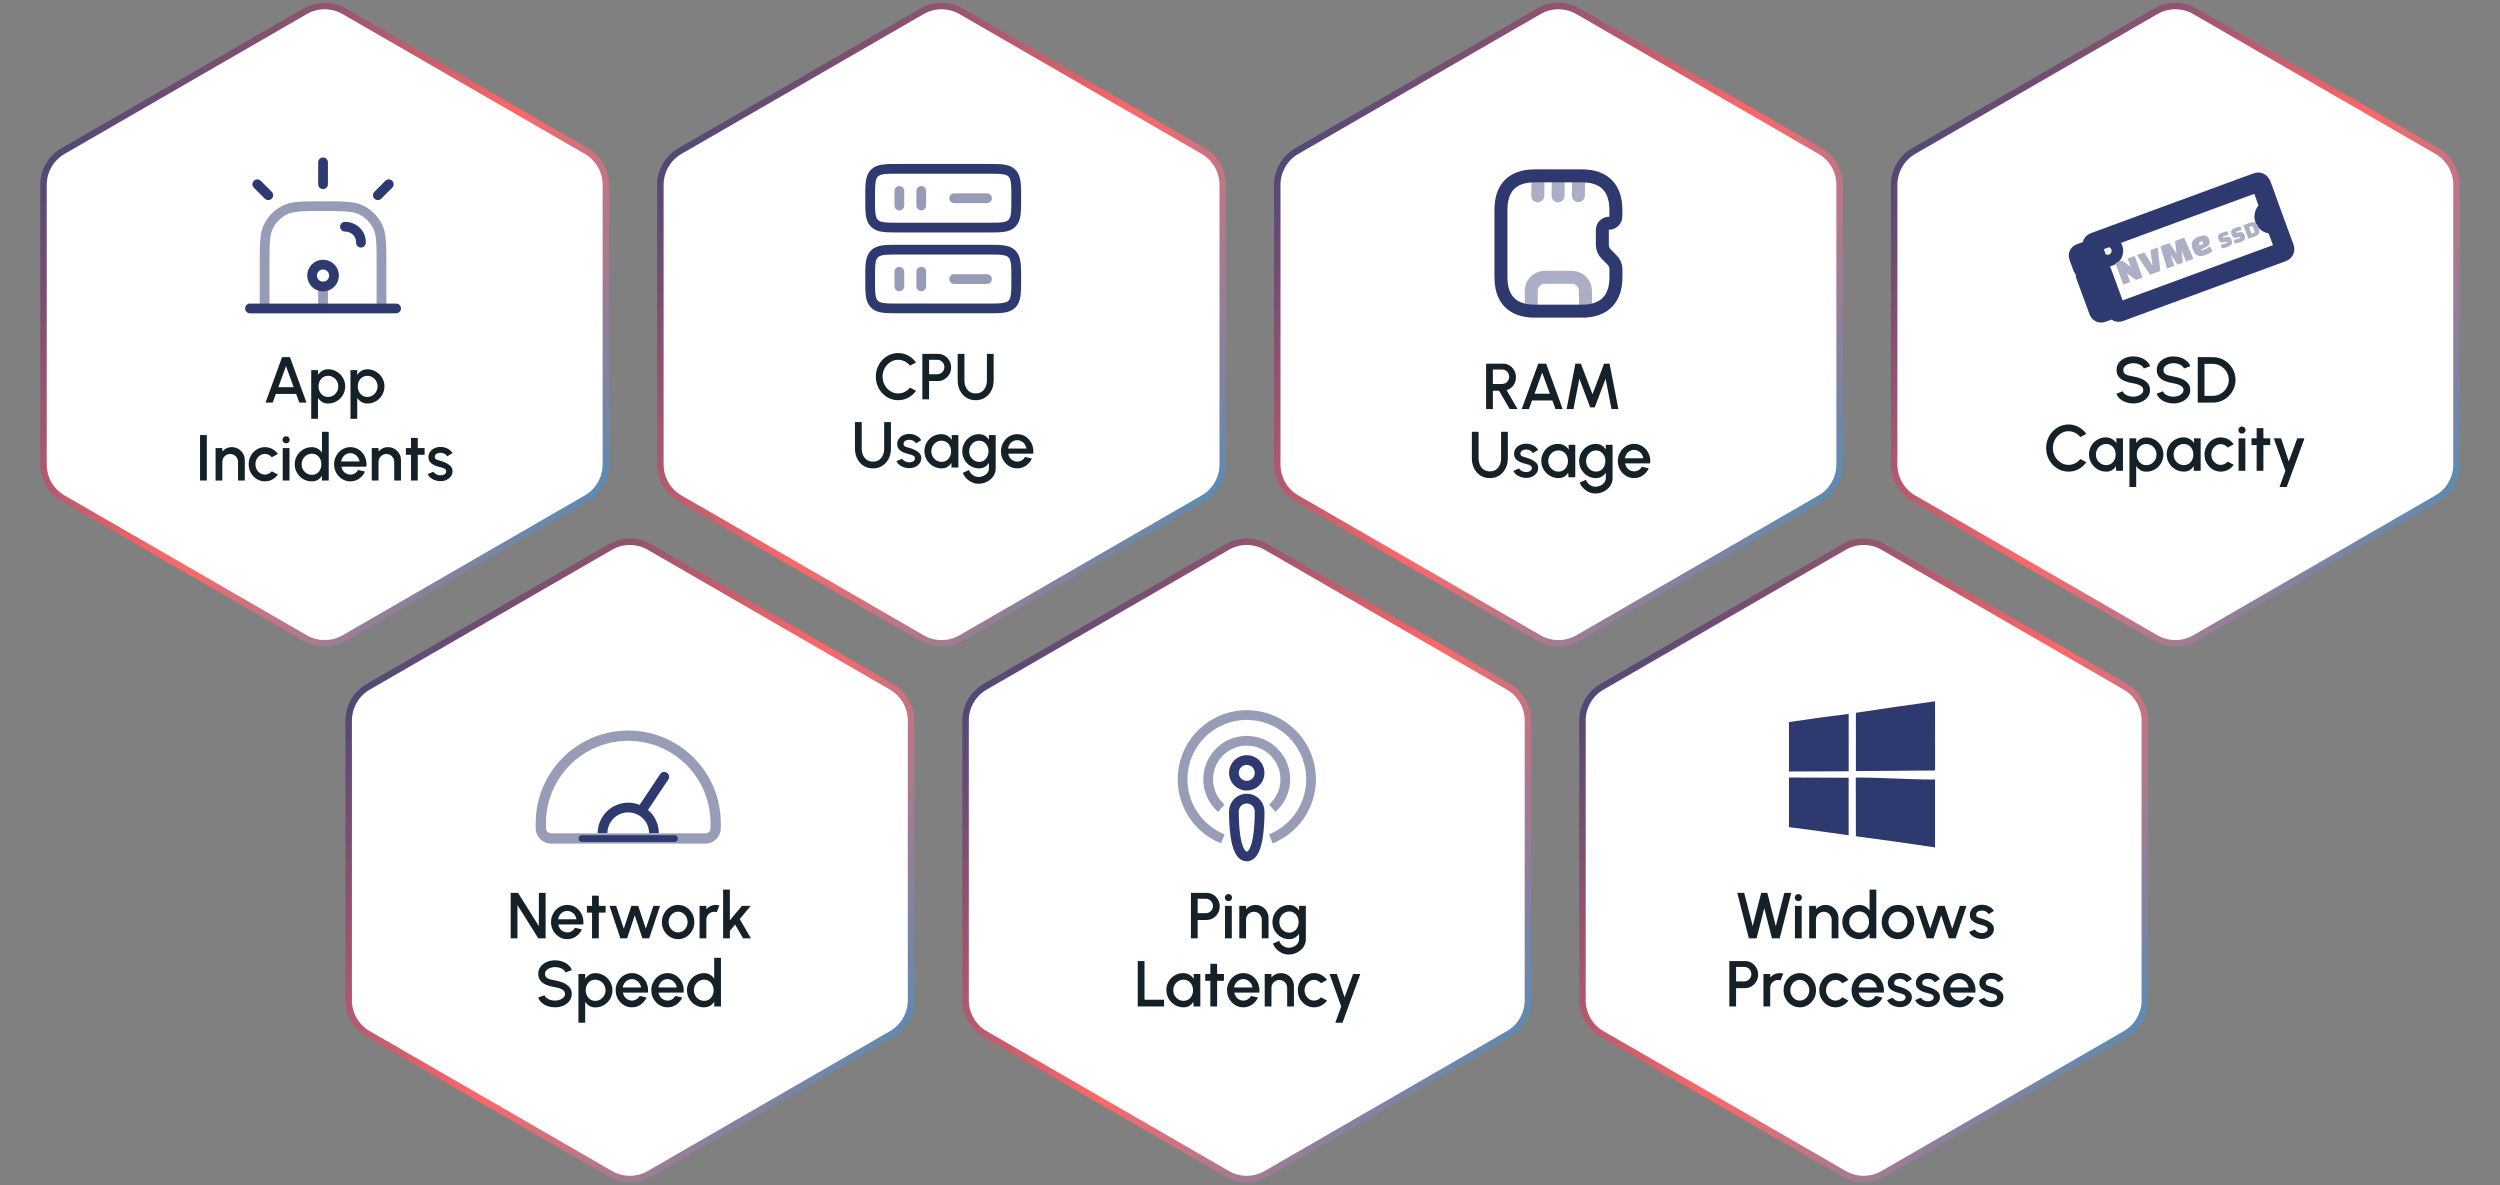 <svg xmlns="http://www.w3.org/2000/svg" width="770" height="365" viewBox="0 0 770 365" fill="none"><rect x="0" y="0" width="770" height="365" fill="#808080" stroke="none"/><path d="M94 3.464C97.713 1.321 102.287 1.321 106 3.464L180.603 46.536C184.315 48.679 186.603 52.641 186.603 56.928V143.072C186.603 147.359 184.315 151.321 180.603 153.464L106 196.536C102.287 198.679 97.713 198.679 94 196.536L19.398 153.464C15.685 151.321 13.398 147.359 13.398 143.072V56.928C13.398 52.641 15.685 48.679 19.398 46.536L94 3.464Z" fill="white" stroke="url(#paint0_linear_3111_15329)" stroke-width="2"></path><path opacity="0.5" d="M117.5 95V81.5C117.5 75.199 117.5 72.049 116.274 69.642C115.195 67.526 113.474 65.805 111.358 64.726C108.951 63.5 105.801 63.5 99.5 63.5C93.199 63.5 90.049 63.5 87.643 64.726C85.526 65.805 83.805 67.526 82.726 69.642C81.5 72.049 81.5 75.199 81.5 81.5V95" stroke="#2E396F" stroke-width="3"></path><path d="M106.25 69.828C109.018 69.828 111.268 71.977 111.166 74.745" stroke="#2E396F" stroke-width="3" stroke-linecap="round"></path><path d="M77 95H122" stroke="#2E396F" stroke-width="3" stroke-linecap="round"></path><path d="M99.5 50V56.75" stroke="#2E396F" stroke-width="3" stroke-linecap="round"></path><path d="M119.75 56.75L116.375 60.125" stroke="#2E396F" stroke-width="3" stroke-linecap="round"></path><path d="M79.25 56.75L82.625 60.125" stroke="#2E396F" stroke-width="3" stroke-linecap="round"></path><path d="M102.875 84.875C102.875 86.739 101.364 88.25 99.5 88.25C97.636 88.25 96.125 86.739 96.125 84.875C96.125 83.011 97.636 81.5 99.5 81.5C101.364 81.5 102.875 83.011 102.875 84.875Z" stroke="#2E396F" stroke-width="3"></path><path opacity="0.5" d="M99.5 88.25V95" stroke="#2E396F" stroke-width="3" stroke-linecap="round"></path><path d="M188 168.464C191.713 166.321 196.287 166.321 200 168.464L274.603 211.536C278.315 213.679 280.603 217.641 280.603 221.928V308.072C280.603 312.359 278.315 316.321 274.603 318.464L200 361.536C196.287 363.679 191.713 363.679 188 361.536L113.397 318.464C109.685 316.321 107.397 312.359 107.397 308.072V221.928C107.397 217.641 109.685 213.679 113.397 211.536L188 168.464Z" fill="white" stroke="url(#paint1_linear_3111_15329)" stroke-width="2"></path><path d="M185.583 256.635C185.583 255.596 185.788 254.566 186.186 253.606C186.583 252.645 187.167 251.773 187.902 251.037C188.637 250.302 189.51 249.719 190.47 249.321C191.431 248.924 192.46 248.719 193.5 248.719C194.539 248.719 195.569 248.924 196.529 249.321C197.49 249.719 198.362 250.302 199.098 251.037C199.833 251.773 200.416 252.645 200.814 253.606C201.211 254.566 201.416 255.596 201.416 256.635" stroke="#2E396F" stroke-width="3" stroke-linejoin="round"></path><path d="M198.249 248.75L204.582 239.25" stroke="#2E396F" stroke-width="3" stroke-linecap="round" stroke-linejoin="round"></path><path fill-rule="evenodd" clip-rule="evenodd" d="M183.805 230.095C186.879 228.822 190.173 228.167 193.5 228.167C196.827 228.167 200.121 228.822 203.195 230.095C206.268 231.368 209.061 233.234 211.414 235.587C213.766 237.939 215.632 240.732 216.905 243.805C218.178 246.879 218.833 250.173 218.833 253.5V255.083C218.833 255.958 218.124 256.667 217.25 256.667H169.75C168.876 256.667 168.167 255.958 168.167 255.083V253.5C168.167 250.173 168.822 246.879 170.095 243.805C171.368 240.732 173.234 237.939 175.587 235.587C177.939 233.234 180.732 231.368 183.805 230.095ZM165 253.5C165 249.757 165.737 246.051 167.169 242.593C168.602 239.136 170.701 235.994 173.347 233.347C175.994 230.701 179.136 228.602 182.594 227.169C186.051 225.737 189.757 225 193.5 225C197.243 225 200.949 225.737 204.407 227.169C207.864 228.602 211.006 230.701 213.653 233.347C216.299 235.994 218.398 239.136 219.831 242.594C221.263 246.051 222 249.757 222 253.5V255.083C222 257.707 219.873 259.833 217.25 259.833H169.75C167.127 259.833 165 257.707 165 255.083V253.5Z" fill="#979CB7"></path><path d="M207.75 258.281H179.25" stroke="#2E396F" stroke-width="2.083" stroke-linecap="round" stroke-linejoin="round"></path><path d="M378 168.464C381.713 166.321 386.287 166.321 390 168.464L464.603 211.536C468.315 213.679 470.603 217.641 470.603 221.928V308.072C470.603 312.359 468.315 316.321 464.603 318.464L390 361.536C386.287 363.679 381.713 363.679 378 361.536L303.397 318.464C299.685 316.321 297.397 312.359 297.397 308.072V221.928C297.397 217.641 299.685 213.679 303.397 211.536L378 168.464Z" fill="white" stroke="url(#paint2_linear_3111_15329)" stroke-width="2"></path><path d="M568 168.464C571.713 166.321 576.287 166.321 580 168.464L654.603 211.536C658.315 213.679 660.603 217.641 660.603 221.928V308.072C660.603 312.359 658.315 316.321 654.603 318.464L580 361.536C576.287 363.679 571.713 363.679 568 361.536L493.397 318.464C489.685 316.321 487.397 312.359 487.397 308.072V221.928C487.397 217.641 489.685 213.679 493.397 211.536L568 168.464Z" fill="white" stroke="url(#paint3_linear_3111_15329)" stroke-width="2"></path><path d="M284 3.464C287.713 1.321 292.287 1.321 296 3.464L370.603 46.536C374.315 48.679 376.603 52.641 376.603 56.928V143.072C376.603 147.359 374.315 151.321 370.603 153.464L296 196.536C292.287 198.679 287.713 198.679 284 196.536L209.397 153.464C205.685 151.321 203.397 147.359 203.397 143.072V56.928C203.397 52.641 205.685 48.679 209.397 46.536L284 3.464Z" fill="white" stroke="url(#paint4_linear_3111_15329)" stroke-width="2"></path><path d="M474 3.464C477.713 1.321 482.287 1.321 486 3.464L560.603 46.536C564.315 48.679 566.603 52.641 566.603 56.928V143.072C566.603 147.359 564.315 151.321 560.603 153.464L486 196.536C482.287 198.679 477.713 198.679 474 196.536L399.397 153.464C395.685 151.321 393.397 147.359 393.397 143.072V56.928C393.397 52.641 395.685 48.679 399.397 46.536L474 3.464Z" fill="white" stroke="url(#paint5_linear_3111_15329)" stroke-width="2"></path><path d="M664 3.464C667.713 1.321 672.287 1.321 676 3.464L750.603 46.536C754.315 48.679 756.603 52.641 756.603 56.928V143.072C756.603 147.359 754.315 151.321 750.603 153.464L676 196.536C672.287 198.679 667.713 198.679 664 196.536L589.397 153.464C585.685 151.321 583.397 147.359 583.397 143.072V56.928C583.397 52.641 585.685 48.679 589.397 46.536L664 3.464Z" fill="white" stroke="url(#paint6_linear_3111_15329)" stroke-width="2"></path><mask id="path-20-outside-1_3111_15329" maskUnits="userSpaceOnUse" x="630.596" y="34.932" width="83.621" height="83.621" fill="black"><rect fill="white" x="630.596" y="34.932" width="83.621" height="83.621"></rect><path fill-rule="evenodd" clip-rule="evenodd" d="M695.899 56.205C696.002 56.252 696.096 56.322 696.176 56.408C696.249 56.487 696.309 56.578 696.35 56.68C696.657 57.212 697.815 60.51 698.565 62.642C698.815 63.354 699.017 63.931 699.143 64.273L699.239 64.531L698.53 64.792C698.31 64.874 698.116 65.005 697.956 65.17C697.779 65.353 697.639 65.577 697.539 65.825C697.432 66.091 697.371 66.381 697.364 66.671C697.357 66.95 697.399 67.23 697.495 67.492C697.592 67.754 697.742 67.995 697.927 68.202C698.12 68.418 698.354 68.601 698.608 68.733C698.844 68.857 699.097 68.937 699.349 68.962C699.58 68.984 699.811 68.959 700.031 68.879L700.74 68.618L703.618 76.442C703.659 76.553 703.676 76.67 703.671 76.787C703.666 76.906 703.639 77.022 703.591 77.125C703.543 77.228 703.474 77.323 703.386 77.404C703.3 77.483 703.2 77.547 703.089 77.587L652.83 96.069C652.717 96.109 652.6 96.126 652.487 96.122C652.368 96.117 652.252 96.089 652.149 96.042C652.046 95.994 651.951 95.924 651.869 95.836C651.792 95.751 651.728 95.652 651.687 95.54L651.428 94.836L647.408 96.314C647.217 96.384 647.006 96.376 646.821 96.291C646.644 96.209 646.497 96.058 646.423 95.86L642.314 84.684C642.265 84.547 642.271 84.397 642.332 84.265C642.393 84.134 642.503 84.031 642.639 83.981L643.257 83.752C643.434 83.686 643.569 83.554 643.644 83.392C643.718 83.232 643.732 83.042 643.667 82.865C643.603 82.694 643.474 82.555 643.308 82.478C643.145 82.403 642.956 82.389 642.778 82.454L642.163 82.682C642.095 82.707 642.023 82.718 641.951 82.715C641.879 82.713 641.808 82.695 641.743 82.665C641.678 82.635 641.619 82.592 641.57 82.539C641.521 82.486 641.483 82.424 641.458 82.356L640.204 78.949C640.143 78.782 640.151 78.597 640.225 78.436C640.3 78.275 640.435 78.15 640.602 78.088L644.713 76.576L644.429 75.802C644.389 75.692 644.371 75.576 644.376 75.459C644.38 75.34 644.408 75.224 644.456 75.121C644.503 75.019 644.573 74.924 644.66 74.843C644.744 74.766 644.842 74.704 644.955 74.661L695.216 56.177C695.329 56.136 695.446 56.119 695.559 56.123C695.676 56.129 695.792 56.156 695.899 56.205ZM648.902 76.552C648.995 76.518 649.095 76.502 649.194 76.506C649.294 76.51 649.391 76.533 649.482 76.575C649.572 76.617 649.653 76.676 649.721 76.749C649.788 76.823 649.84 76.909 649.874 77.002C649.909 77.095 649.924 77.195 649.92 77.294C649.916 77.394 649.893 77.491 649.851 77.582C649.809 77.672 649.75 77.753 649.677 77.82C649.604 77.888 649.518 77.94 649.425 77.975C649.331 78.009 649.232 78.025 649.133 78.021C649.033 78.017 648.936 77.993 648.845 77.951C648.755 77.909 648.674 77.85 648.606 77.777C648.539 77.704 648.487 77.618 648.452 77.525C648.418 77.432 648.402 77.332 648.406 77.233C648.41 77.133 648.434 77.036 648.476 76.946C648.517 76.855 648.576 76.774 648.65 76.707C648.723 76.639 648.809 76.587 648.902 76.552ZM651.049 93.805L645.093 77.607L641.384 78.972L641.705 79.844L644.266 78.902L644.645 79.934L642.084 80.875L642.3 81.463L642.399 81.426C642.866 81.255 643.354 81.288 643.769 81.48C644.184 81.672 644.528 82.024 644.698 82.486C644.868 82.948 644.834 83.439 644.642 83.854C644.449 84.27 644.098 84.612 643.636 84.783L643.535 84.819L643.881 85.762L646.442 84.819L646.821 85.851L644.26 86.793L644.75 88.129L647.313 87.187L647.692 88.218L645.13 89.16L645.593 90.417L648.153 89.475L648.533 90.507L645.972 91.448L646.433 92.706L648.996 91.763L649.375 92.794L646.812 93.737L647.339 95.169L651.049 93.805ZM649.913 75.642C649.497 75.45 649.009 75.416 648.547 75.586C648.084 75.757 647.734 76.098 647.542 76.513C647.35 76.928 647.317 77.417 647.487 77.879C647.657 78.343 647.999 78.693 648.414 78.885C648.829 79.077 649.318 79.11 649.78 78.94C650.243 78.769 650.593 78.428 650.785 78.013C650.977 77.599 651.01 77.109 650.84 76.647C650.759 76.427 650.636 76.225 650.477 76.052C650.318 75.88 650.126 75.741 649.913 75.642Z"></path></mask><path fill-rule="evenodd" clip-rule="evenodd" d="M695.899 56.205C696.002 56.252 696.096 56.322 696.176 56.408C696.249 56.487 696.309 56.578 696.35 56.68C696.657 57.212 697.815 60.51 698.565 62.642C698.815 63.354 699.017 63.931 699.143 64.273L699.239 64.531L698.53 64.792C698.31 64.874 698.116 65.005 697.956 65.17C697.779 65.353 697.639 65.577 697.539 65.825C697.432 66.091 697.371 66.381 697.364 66.671C697.357 66.95 697.399 67.23 697.495 67.492C697.592 67.754 697.742 67.995 697.927 68.202C698.12 68.418 698.354 68.601 698.608 68.733C698.844 68.857 699.097 68.937 699.349 68.962C699.58 68.984 699.811 68.959 700.031 68.879L700.74 68.618L703.618 76.442C703.659 76.553 703.676 76.67 703.671 76.787C703.666 76.906 703.639 77.022 703.591 77.125C703.543 77.228 703.474 77.323 703.386 77.404C703.3 77.483 703.2 77.547 703.089 77.587L652.83 96.069C652.717 96.109 652.6 96.126 652.487 96.122C652.368 96.117 652.252 96.089 652.149 96.042C652.046 95.994 651.951 95.924 651.869 95.836C651.792 95.751 651.728 95.652 651.687 95.54L651.428 94.836L647.408 96.314C647.217 96.384 647.006 96.376 646.821 96.291C646.644 96.209 646.497 96.058 646.423 95.86L642.314 84.684C642.265 84.547 642.271 84.397 642.332 84.265C642.393 84.134 642.503 84.031 642.639 83.981L643.257 83.752C643.434 83.686 643.569 83.554 643.644 83.392C643.718 83.232 643.732 83.042 643.667 82.865C643.603 82.694 643.474 82.555 643.308 82.478C643.145 82.403 642.956 82.389 642.778 82.454L642.163 82.682C642.095 82.707 642.023 82.718 641.951 82.715C641.879 82.713 641.808 82.695 641.743 82.665C641.678 82.635 641.619 82.592 641.57 82.539C641.521 82.486 641.483 82.424 641.458 82.356L640.204 78.949C640.143 78.782 640.151 78.597 640.225 78.436C640.3 78.275 640.435 78.15 640.602 78.088L644.713 76.576L644.429 75.802C644.389 75.692 644.371 75.576 644.376 75.459C644.38 75.34 644.408 75.224 644.456 75.121C644.503 75.019 644.573 74.924 644.66 74.843C644.744 74.766 644.842 74.704 644.955 74.661L695.216 56.177C695.329 56.136 695.446 56.119 695.559 56.123C695.676 56.129 695.792 56.156 695.899 56.205ZM648.902 76.552C648.995 76.518 649.095 76.502 649.194 76.506C649.294 76.51 649.391 76.533 649.482 76.575C649.572 76.617 649.653 76.676 649.721 76.749C649.788 76.823 649.84 76.909 649.874 77.002C649.909 77.095 649.924 77.195 649.92 77.294C649.916 77.394 649.893 77.491 649.851 77.582C649.809 77.672 649.75 77.753 649.677 77.82C649.604 77.888 649.518 77.94 649.425 77.975C649.331 78.009 649.232 78.025 649.133 78.021C649.033 78.017 648.936 77.993 648.845 77.951C648.755 77.909 648.674 77.85 648.606 77.777C648.539 77.704 648.487 77.618 648.452 77.525C648.418 77.432 648.402 77.332 648.406 77.233C648.41 77.133 648.434 77.036 648.476 76.946C648.517 76.855 648.576 76.774 648.65 76.707C648.723 76.639 648.809 76.587 648.902 76.552ZM651.049 93.805L645.093 77.607L641.384 78.972L641.705 79.844L644.266 78.902L644.645 79.934L642.084 80.875L642.3 81.463L642.399 81.426C642.866 81.255 643.354 81.288 643.769 81.48C644.184 81.672 644.528 82.024 644.698 82.486C644.868 82.948 644.834 83.439 644.642 83.854C644.449 84.27 644.098 84.612 643.636 84.783L643.535 84.819L643.881 85.762L646.442 84.819L646.821 85.851L644.26 86.793L644.75 88.129L647.313 87.187L647.692 88.218L645.13 89.16L645.593 90.417L648.153 89.475L648.533 90.507L645.972 91.448L646.433 92.706L648.996 91.763L649.375 92.794L646.812 93.737L647.339 95.169L651.049 93.805ZM649.913 75.642C649.497 75.45 649.009 75.416 648.547 75.586C648.084 75.757 647.734 76.098 647.542 76.513C647.35 76.928 647.317 77.417 647.487 77.879C647.657 78.343 647.999 78.693 648.414 78.885C648.829 79.077 649.318 79.11 649.78 78.94C650.243 78.769 650.593 78.428 650.785 78.013C650.977 77.599 651.01 77.109 650.84 76.647C650.759 76.427 650.636 76.225 650.477 76.052C650.318 75.88 650.126 75.741 649.913 75.642Z" stroke="#2E396F" stroke-width="6" mask="url(#path-20-outside-1_3111_15329)"></path><path fill-rule="evenodd" clip-rule="evenodd" d="M657.91 86.224L655.406 84.455C655.321 84.397 655.222 84.241 655.111 83.983L655.069 83.998L656.128 86.878L653.994 87.663L651.542 80.995L653.548 80.257L656.052 82.025C656.136 82.083 656.235 82.241 656.346 82.499L656.388 82.483L655.33 79.602L657.464 78.817L659.916 85.486L657.91 86.224ZM684.257 76.518L684.038 75.339C684.489 75.291 684.877 75.206 685.208 75.086C685.536 74.964 685.797 74.854 685.988 74.752L685.865 74.416L685.24 74.586C684.675 74.736 684.252 74.744 683.97 74.606C683.688 74.468 683.471 74.192 683.317 73.774C683.107 73.202 683.086 72.761 683.256 72.455C683.425 72.147 683.808 71.885 684.404 71.667C684.999 71.447 685.557 71.306 686.078 71.242L686.305 72.378C685.864 72.464 685.518 72.553 685.267 72.645C685.016 72.737 684.807 72.828 684.641 72.915L684.763 73.243L685.263 73.113C685.871 72.955 686.328 72.946 686.634 73.084C686.939 73.224 687.164 73.492 687.309 73.885C687.414 74.168 687.463 74.42 687.459 74.642C687.454 74.865 687.418 75.047 687.35 75.186C687.281 75.326 687.161 75.458 686.988 75.582C686.815 75.707 686.658 75.802 686.516 75.867C686.374 75.932 686.184 76.008 685.942 76.097C685.358 76.311 684.798 76.452 684.257 76.518ZM688.286 75.037L688.067 73.859C688.516 73.81 688.906 73.726 689.236 73.603C689.565 73.484 689.826 73.372 690.017 73.27L689.893 72.935L689.268 73.103C688.704 73.256 688.281 73.262 687.999 73.124C687.717 72.986 687.499 72.709 687.345 72.292C687.135 71.719 687.115 71.28 687.284 70.973C687.453 70.666 687.836 70.403 688.432 70.185C689.028 69.966 689.586 69.824 690.107 69.759L690.334 70.897C689.893 70.983 689.547 71.072 689.296 71.163C689.045 71.257 688.836 71.345 688.669 71.432L688.79 71.762L689.292 71.63C689.901 71.473 690.357 71.464 690.663 71.604C690.968 71.743 691.194 72.01 691.339 72.403C691.442 72.686 691.493 72.938 691.488 73.162C691.483 73.385 691.447 73.565 691.378 73.705C691.311 73.844 691.19 73.977 691.017 74.102C690.844 74.225 690.686 74.321 690.546 74.385C690.403 74.45 690.211 74.527 689.97 74.615C689.388 74.829 688.826 74.969 688.286 75.037ZM692.509 73.567L690.966 69.368L692.847 68.677C693.604 68.396 694.184 68.368 694.584 68.586C694.984 68.805 695.324 69.291 695.602 70.045C695.879 70.801 695.936 71.392 695.772 71.818C695.61 72.245 695.149 72.598 694.392 72.875L692.509 73.567ZM693.262 69.743L692.706 69.949L693.46 71.997L694.016 71.793C694.2 71.726 694.326 71.655 694.393 71.583C694.46 71.509 694.467 71.397 694.41 71.244L693.918 69.906C693.862 69.754 693.785 69.672 693.687 69.66C693.588 69.648 693.447 69.677 693.262 69.743ZM662.329 77.028L664.58 76.2L665.378 83.477L662.263 84.623L658.157 78.562L660.408 77.734L662.873 81.637L662.969 81.602L662.329 77.028ZM669.689 81.893L667.459 82.712L665.412 75.895L668.196 74.871L670.276 77.957L670.351 77.93L669.936 74.232L672.72 73.207L675.578 79.726L673.347 80.546L672.031 77.361L671.956 77.388L672.335 80.92L670.701 81.519L668.692 78.588L668.628 78.612L669.689 81.893ZM677.951 76.795L678.088 77.168C678.309 77.111 678.527 77.043 678.741 76.964C679.402 76.721 680.031 76.368 680.629 75.906L681.461 77.382C680.743 77.887 679.993 78.284 679.21 78.572C678.214 78.938 677.408 78.97 676.793 78.668C676.177 78.365 675.694 77.738 675.343 76.785C674.992 75.831 674.954 75.04 675.227 74.41C675.501 73.782 676.133 73.284 677.125 72.92C678.117 72.554 678.853 72.438 679.328 72.57C679.805 72.701 680.179 73.138 680.451 73.877C680.681 74.503 680.62 75.035 680.269 75.476C679.919 75.915 679.146 76.355 677.951 76.795ZM677.335 75.119L677.496 75.556L677.934 75.396C678.19 75.302 678.366 75.207 678.463 75.111C678.561 75.014 678.575 74.869 678.504 74.677L678.344 74.24L677.906 74.4C677.65 74.495 677.474 74.591 677.376 74.687C677.278 74.783 677.264 74.928 677.335 75.119Z" fill="#ABB0C5"></path><path d="M86.876 110H89.306L94.396 124H92.196L91.226 121.34H84.956L83.996 124H81.786L86.876 110ZM85.726 119.26H90.456L88.086 112.76L85.726 119.26ZM97.938 129H95.858V114H97.938V115.47C98.272 114.957 98.698 114.54 99.218 114.22C99.738 113.9 100.352 113.74 101.058 113.74C101.785 113.74 102.465 113.877 103.098 114.15C103.738 114.423 104.298 114.803 104.778 115.29C105.258 115.77 105.635 116.327 105.908 116.96C106.182 117.593 106.318 118.273 106.318 119C106.318 119.727 106.182 120.41 105.908 121.05C105.635 121.69 105.258 122.253 104.778 122.74C104.298 123.22 103.738 123.597 103.098 123.87C102.465 124.143 101.785 124.28 101.058 124.28C100.352 124.28 99.738 124.12 99.218 123.8C98.698 123.473 98.272 123.057 97.938 122.55V129ZM101.038 115.75C100.458 115.75 99.948 115.897 99.508 116.19C99.068 116.483 98.725 116.877 98.478 117.37C98.231 117.857 98.108 118.4 98.108 119C98.108 119.6 98.231 120.147 98.478 120.64C98.725 121.133 99.068 121.527 99.508 121.82C99.948 122.113 100.458 122.26 101.038 122.26C101.612 122.26 102.138 122.117 102.618 121.83C103.098 121.537 103.482 121.143 103.768 120.65C104.055 120.157 104.198 119.607 104.198 119C104.198 118.407 104.055 117.863 103.768 117.37C103.488 116.877 103.108 116.483 102.628 116.19C102.148 115.897 101.618 115.75 101.038 115.75ZM110.028 129H107.948V114H110.028V115.47C110.361 114.957 110.788 114.54 111.308 114.22C111.828 113.9 112.441 113.74 113.148 113.74C113.875 113.74 114.555 113.877 115.188 114.15C115.828 114.423 116.388 114.803 116.868 115.29C117.348 115.77 117.725 116.327 117.998 116.96C118.271 117.593 118.408 118.273 118.408 119C118.408 119.727 118.271 120.41 117.998 121.05C117.725 121.69 117.348 122.253 116.868 122.74C116.388 123.22 115.828 123.597 115.188 123.87C114.555 124.143 113.875 124.28 113.148 124.28C112.441 124.28 111.828 124.12 111.308 123.8C110.788 123.473 110.361 123.057 110.028 122.55V129ZM113.128 115.75C112.548 115.75 112.038 115.897 111.598 116.19C111.158 116.483 110.815 116.877 110.568 117.37C110.321 117.857 110.198 118.4 110.198 119C110.198 119.6 110.321 120.147 110.568 120.64C110.815 121.133 111.158 121.527 111.598 121.82C112.038 122.113 112.548 122.26 113.128 122.26C113.701 122.26 114.228 122.117 114.708 121.83C115.188 121.537 115.571 121.143 115.858 120.65C116.145 120.157 116.288 119.607 116.288 119C116.288 118.407 116.145 117.863 115.858 117.37C115.578 116.877 115.198 116.483 114.718 116.19C114.238 115.897 113.708 115.75 113.128 115.75ZM61.617 148V134H63.697V148H61.617ZM75.395 141.73V148H73.315V142.24C73.315 141.793 73.205 141.387 72.985 141.02C72.772 140.653 72.482 140.363 72.115 140.15C71.755 139.93 71.349 139.82 70.895 139.82C70.455 139.82 70.052 139.93 69.685 140.15C69.319 140.363 69.025 140.653 68.805 141.02C68.585 141.387 68.475 141.793 68.475 142.24V148H66.395V138H68.475V139.06C68.822 138.647 69.249 138.32 69.755 138.08C70.262 137.84 70.809 137.72 71.395 137.72C72.135 137.72 72.809 137.9 73.415 138.26C74.022 138.62 74.502 139.103 74.855 139.71C75.215 140.317 75.395 140.99 75.395 141.73ZM83.726 145.16L85.586 146.17C85.133 146.803 84.556 147.31 83.856 147.69C83.163 148.07 82.409 148.26 81.596 148.26C80.676 148.26 79.836 148.023 79.076 147.55C78.323 147.077 77.719 146.443 77.266 145.65C76.819 144.85 76.596 143.967 76.596 143C76.596 142.267 76.726 141.583 76.986 140.95C77.246 140.31 77.603 139.75 78.056 139.27C78.516 138.783 79.049 138.403 79.656 138.13C80.263 137.857 80.909 137.72 81.596 137.72C82.409 137.72 83.163 137.91 83.856 138.29C84.556 138.67 85.133 139.18 85.586 139.82L83.726 140.83C83.446 140.497 83.119 140.243 82.746 140.07C82.373 139.89 81.989 139.8 81.596 139.8C81.049 139.8 80.553 139.95 80.106 140.25C79.666 140.543 79.316 140.933 79.056 141.42C78.803 141.9 78.676 142.427 78.676 143C78.676 143.567 78.806 144.093 79.066 144.58C79.326 145.06 79.676 145.447 80.116 145.74C80.563 146.033 81.056 146.18 81.596 146.18C82.009 146.18 82.403 146.087 82.776 145.9C83.149 145.713 83.466 145.467 83.726 145.16ZM87.079 138H89.159V148H87.079V138ZM88.139 136.55C87.819 136.55 87.552 136.447 87.339 136.24C87.126 136.033 87.019 135.773 87.019 135.46C87.019 135.153 87.126 134.897 87.339 134.69C87.552 134.477 87.816 134.37 88.129 134.37C88.436 134.37 88.696 134.477 88.909 134.69C89.122 134.897 89.229 135.153 89.229 135.46C89.229 135.773 89.122 136.033 88.909 136.24C88.702 136.447 88.446 136.55 88.139 136.55ZM99.166 133H101.246V148H99.166V146.53C98.839 147.05 98.412 147.47 97.886 147.79C97.359 148.103 96.742 148.26 96.036 148.26C95.309 148.26 94.629 148.123 93.996 147.85C93.362 147.577 92.802 147.2 92.316 146.72C91.836 146.233 91.459 145.673 91.186 145.04C90.912 144.407 90.776 143.727 90.776 143C90.776 142.273 90.912 141.593 91.186 140.96C91.459 140.32 91.836 139.76 92.316 139.28C92.802 138.793 93.362 138.413 93.996 138.14C94.629 137.867 95.309 137.73 96.036 137.73C96.742 137.73 97.359 137.89 97.886 138.21C98.412 138.523 98.839 138.937 99.166 139.45V133ZM96.056 146.25C96.642 146.25 97.156 146.107 97.596 145.82C98.036 145.527 98.376 145.133 98.616 144.64C98.862 144.147 98.986 143.6 98.986 143C98.986 142.393 98.862 141.843 98.616 141.35C98.369 140.857 98.026 140.467 97.586 140.18C97.152 139.887 96.642 139.74 96.056 139.74C95.476 139.74 94.946 139.887 94.466 140.18C93.992 140.473 93.612 140.867 93.326 141.36C93.046 141.853 92.906 142.4 92.906 143C92.906 143.607 93.049 144.157 93.336 144.65C93.629 145.137 94.012 145.527 94.486 145.82C94.966 146.107 95.489 146.25 96.056 146.25ZM107.905 148.26C106.985 148.26 106.145 148.023 105.385 147.55C104.631 147.077 104.028 146.443 103.575 145.65C103.128 144.85 102.905 143.967 102.905 143C102.905 142.267 103.035 141.583 103.295 140.95C103.555 140.31 103.911 139.75 104.365 139.27C104.825 138.783 105.358 138.403 105.965 138.13C106.571 137.857 107.218 137.72 107.905 137.72C108.671 137.72 109.375 137.88 110.015 138.2C110.655 138.513 111.201 138.95 111.655 139.51C112.108 140.063 112.441 140.703 112.655 141.43C112.868 142.15 112.931 142.917 112.845 143.73H105.135C105.221 144.19 105.388 144.607 105.635 144.98C105.888 145.347 106.208 145.637 106.595 145.85C106.988 146.063 107.425 146.173 107.905 146.18C108.411 146.18 108.871 146.053 109.285 145.8C109.705 145.547 110.048 145.197 110.315 144.75L112.425 145.24C112.025 146.127 111.421 146.853 110.615 147.42C109.808 147.98 108.905 148.26 107.905 148.26ZM105.065 142.14H110.745C110.678 141.66 110.508 141.227 110.235 140.84C109.968 140.447 109.631 140.137 109.225 139.91C108.825 139.677 108.385 139.56 107.905 139.56C107.431 139.56 106.991 139.673 106.585 139.9C106.185 140.127 105.851 140.437 105.585 140.83C105.325 141.217 105.151 141.653 105.065 142.14ZM123.501 141.73V148H121.421V142.24C121.421 141.793 121.311 141.387 121.091 141.02C120.877 140.653 120.587 140.363 120.221 140.15C119.861 139.93 119.454 139.82 119.001 139.82C118.561 139.82 118.157 139.93 117.791 140.15C117.424 140.363 117.131 140.653 116.911 141.02C116.691 141.387 116.581 141.793 116.581 142.24V148H114.501V138H116.581V139.06C116.927 138.647 117.354 138.32 117.861 138.08C118.367 137.84 118.914 137.72 119.501 137.72C120.241 137.72 120.914 137.9 121.521 138.26C122.127 138.62 122.607 139.103 122.961 139.71C123.321 140.317 123.501 140.99 123.501 141.73ZM130.777 140.08H128.677L128.667 148H126.587L126.597 140.08H125.007V138H126.597L126.587 134.86H128.667L128.677 138H130.777V140.08ZM135.43 148.19C134.904 148.157 134.39 148.05 133.89 147.87C133.39 147.69 132.95 147.447 132.57 147.14C132.197 146.827 131.917 146.46 131.73 146.04L133.5 145.28C133.587 145.46 133.737 145.637 133.95 145.81C134.17 145.983 134.427 146.127 134.72 146.24C135.014 146.347 135.32 146.4 135.64 146.4C135.954 146.4 136.244 146.357 136.51 146.27C136.784 146.177 137.007 146.037 137.18 145.85C137.354 145.663 137.44 145.44 137.44 145.18C137.44 144.887 137.34 144.66 137.14 144.5C136.947 144.333 136.704 144.207 136.41 144.12C136.117 144.033 135.824 143.95 135.53 143.87C134.877 143.723 134.277 143.523 133.73 143.27C133.19 143.01 132.76 142.68 132.44 142.28C132.12 141.873 131.96 141.377 131.96 140.79C131.96 140.15 132.134 139.597 132.48 139.13C132.827 138.657 133.28 138.293 133.84 138.04C134.407 137.787 135.01 137.66 135.65 137.66C136.45 137.66 137.184 137.83 137.85 138.17C138.517 138.51 139.027 138.977 139.38 139.57L137.73 140.55C137.63 140.35 137.48 140.17 137.28 140.01C137.08 139.85 136.854 139.723 136.6 139.63C136.347 139.53 136.084 139.473 135.81 139.46C135.47 139.447 135.154 139.487 134.86 139.58C134.574 139.667 134.344 139.807 134.17 140C133.997 140.193 133.91 140.44 133.91 140.74C133.91 141.033 134.014 141.253 134.22 141.4C134.427 141.54 134.687 141.653 135 141.74C135.32 141.827 135.647 141.923 135.98 142.03C136.574 142.217 137.13 142.447 137.65 142.72C138.17 142.987 138.59 143.317 138.91 143.71C139.23 144.103 139.384 144.583 139.37 145.15C139.37 145.777 139.18 146.327 138.8 146.8C138.427 147.273 137.94 147.633 137.34 147.88C136.74 148.127 136.104 148.23 135.43 148.19Z" fill="#142128"></path><path d="M268 85.942C268 81.675 268 79.542 269.318 78.216C270.636 76.891 272.757 76.891 277 76.891H304C308.243 76.891 310.364 76.891 311.682 78.216C313 79.542 313 81.675 313 85.942C313 90.209 313 92.343 311.682 93.668C310.364 94.994 308.243 94.994 304 94.994H277C272.757 94.994 270.636 94.994 269.318 93.668C268 92.343 268 90.209 268 85.942Z" stroke="#2E396F" stroke-width="3"></path><path d="M268 61.052C268 56.785 268 54.651 269.318 53.326C270.636 52 272.757 52 277 52H304C308.243 52 310.364 52 311.682 53.326C313 54.651 313 56.785 313 61.052C313 65.319 313 67.452 311.682 68.778C310.364 70.103 308.243 70.103 304 70.103H277C272.757 70.103 270.636 70.103 269.318 68.778C268 67.452 268 65.319 268 61.052Z" stroke="#2E396F" stroke-width="3"></path><path opacity="0.5" d="M293.875 61.055H304" stroke="#2E396F" stroke-width="3" stroke-linecap="round"></path><path opacity="0.5" d="M277 63.315V58.789" stroke="#2E396F" stroke-width="3" stroke-linecap="round"></path><path opacity="0.5" d="M283.75 63.315V58.789" stroke="#2E396F" stroke-width="3" stroke-linecap="round"></path><path opacity="0.5" d="M293.875 85.945H304" stroke="#2E396F" stroke-width="3" stroke-linecap="round"></path><path opacity="0.5" d="M277 88.206V83.68" stroke="#2E396F" stroke-width="3" stroke-linecap="round"></path><path opacity="0.5" d="M283.75 88.206V83.68" stroke="#2E396F" stroke-width="3" stroke-linecap="round"></path><path d="M276.637 123.26C275.69 123.26 274.8 123.073 273.967 122.7C273.134 122.32 272.4 121.8 271.767 121.14C271.14 120.473 270.647 119.7 270.287 118.82C269.934 117.94 269.757 117 269.757 116C269.757 115 269.934 114.06 270.287 113.18C270.647 112.3 271.14 111.53 271.767 110.87C272.4 110.203 273.134 109.683 273.967 109.31C274.8 108.93 275.69 108.74 276.637 108.74C277.77 108.74 278.814 109.003 279.767 109.53C280.72 110.057 281.51 110.757 282.137 111.63L280.287 112.62C279.854 112.073 279.317 111.637 278.677 111.31C278.037 110.983 277.357 110.82 276.637 110.82C275.97 110.82 275.347 110.957 274.767 111.23C274.187 111.503 273.677 111.877 273.237 112.35C272.797 112.823 272.454 113.373 272.207 114C271.96 114.627 271.837 115.293 271.837 116C271.837 116.713 271.96 117.383 272.207 118.01C272.454 118.63 272.797 119.18 273.237 119.66C273.684 120.133 274.197 120.507 274.777 120.78C275.357 121.047 275.977 121.18 276.637 121.18C277.37 121.18 278.054 121.017 278.687 120.69C279.327 120.357 279.86 119.917 280.287 119.37L282.137 120.38C281.51 121.253 280.72 121.953 279.767 122.48C278.814 123 277.77 123.26 276.637 123.26ZM284.083 123V109H288.903C289.656 109 290.336 109.187 290.943 109.56C291.556 109.933 292.043 110.437 292.403 111.07C292.769 111.703 292.953 112.403 292.953 113.17C292.953 113.95 292.766 114.657 292.393 115.29C292.026 115.917 291.536 116.417 290.923 116.79C290.309 117.163 289.636 117.35 288.903 117.35H286.163V123H284.083ZM286.163 115.27H288.693C289.093 115.27 289.456 115.17 289.783 114.97C290.116 114.77 290.379 114.503 290.573 114.17C290.773 113.837 290.873 113.46 290.873 113.04C290.873 112.62 290.773 112.243 290.573 111.91C290.379 111.57 290.116 111.303 289.783 111.11C289.456 110.91 289.093 110.81 288.693 110.81H286.163V115.27ZM300.502 123.26C299.382 123.26 298.405 122.987 297.572 122.44C296.745 121.893 296.102 121.16 295.642 120.24C295.188 119.313 294.962 118.287 294.962 117.16V109H297.042V117.16C297.042 117.893 297.175 118.567 297.442 119.18C297.715 119.787 298.108 120.273 298.622 120.64C299.142 121 299.768 121.18 300.502 121.18C301.255 121.18 301.888 121 302.402 120.64C302.915 120.273 303.302 119.787 303.562 119.18C303.828 118.567 303.962 117.893 303.962 117.16V109H306.042V117.16C306.042 118.007 305.912 118.8 305.652 119.54C305.392 120.273 305.018 120.92 304.532 121.48C304.045 122.04 303.462 122.477 302.782 122.79C302.102 123.103 301.342 123.26 300.502 123.26ZM268.871 144.26C267.751 144.26 266.774 143.987 265.941 143.44C265.114 142.893 264.471 142.16 264.011 141.24C263.558 140.313 263.331 139.287 263.331 138.16V130H265.411V138.16C265.411 138.893 265.544 139.567 265.811 140.18C266.084 140.787 266.478 141.273 266.991 141.64C267.511 142 268.138 142.18 268.871 142.18C269.624 142.18 270.258 142 270.771 141.64C271.284 141.273 271.671 140.787 271.931 140.18C272.198 139.567 272.331 138.893 272.331 138.16V130H274.411V138.16C274.411 139.007 274.281 139.8 274.021 140.54C273.761 141.273 273.388 141.92 272.901 142.48C272.414 143.04 271.831 143.477 271.151 143.79C270.471 144.103 269.711 144.26 268.871 144.26ZM279.807 144.19C279.281 144.157 278.767 144.05 278.267 143.87C277.767 143.69 277.327 143.447 276.947 143.14C276.574 142.827 276.294 142.46 276.107 142.04L277.877 141.28C277.964 141.46 278.114 141.637 278.327 141.81C278.547 141.983 278.804 142.127 279.097 142.24C279.391 142.347 279.697 142.4 280.017 142.4C280.331 142.4 280.621 142.357 280.887 142.27C281.161 142.177 281.384 142.037 281.557 141.85C281.731 141.663 281.817 141.44 281.817 141.18C281.817 140.887 281.717 140.66 281.517 140.5C281.324 140.333 281.081 140.207 280.787 140.12C280.494 140.033 280.201 139.95 279.907 139.87C279.254 139.723 278.654 139.523 278.107 139.27C277.567 139.01 277.137 138.68 276.817 138.28C276.497 137.873 276.337 137.377 276.337 136.79C276.337 136.15 276.511 135.597 276.857 135.13C277.204 134.657 277.657 134.293 278.217 134.04C278.784 133.787 279.387 133.66 280.027 133.66C280.827 133.66 281.561 133.83 282.227 134.17C282.894 134.51 283.404 134.977 283.757 135.57L282.107 136.55C282.007 136.35 281.857 136.17 281.657 136.01C281.457 135.85 281.231 135.723 280.977 135.63C280.724 135.53 280.461 135.473 280.187 135.46C279.847 135.447 279.531 135.487 279.237 135.58C278.951 135.667 278.721 135.807 278.547 136C278.374 136.193 278.287 136.44 278.287 136.74C278.287 137.033 278.391 137.253 278.597 137.4C278.804 137.54 279.064 137.653 279.377 137.74C279.697 137.827 280.024 137.923 280.357 138.03C280.951 138.217 281.507 138.447 282.027 138.72C282.547 138.987 282.967 139.317 283.287 139.71C283.607 140.103 283.761 140.583 283.747 141.15C283.747 141.777 283.557 142.327 283.177 142.8C282.804 143.273 282.317 143.633 281.717 143.88C281.117 144.127 280.481 144.23 279.807 144.19ZM293.103 134H295.183V144H293.093L293.013 142.55C292.72 143.063 292.323 143.477 291.823 143.79C291.323 144.103 290.733 144.26 290.053 144.26C289.32 144.26 288.63 144.123 287.983 143.85C287.336 143.57 286.766 143.183 286.273 142.69C285.786 142.197 285.406 141.63 285.133 140.99C284.86 140.343 284.723 139.65 284.723 138.91C284.723 138.197 284.856 137.527 285.123 136.9C285.39 136.267 285.76 135.713 286.233 135.24C286.706 134.767 287.253 134.397 287.873 134.13C288.5 133.857 289.17 133.72 289.883 133.72C290.61 133.72 291.25 133.887 291.803 134.22C292.363 134.547 292.826 134.967 293.193 135.48L293.103 134ZM290.003 142.25C290.59 142.25 291.103 142.107 291.543 141.82C291.983 141.527 292.323 141.133 292.563 140.64C292.81 140.147 292.933 139.6 292.933 139C292.933 138.393 292.81 137.843 292.563 137.35C292.316 136.857 291.973 136.467 291.533 136.18C291.1 135.887 290.59 135.74 290.003 135.74C289.423 135.74 288.893 135.887 288.413 136.18C287.933 136.473 287.553 136.867 287.273 137.36C286.993 137.853 286.853 138.4 286.853 139C286.853 139.607 286.996 140.157 287.283 140.65C287.576 141.137 287.96 141.527 288.433 141.82C288.913 142.107 289.436 142.25 290.003 142.25ZM304.593 134H306.673V144.26C306.673 144.947 306.527 145.58 306.233 146.16C305.947 146.74 305.557 147.24 305.063 147.66C304.57 148.087 304.003 148.417 303.363 148.65C302.73 148.883 302.067 149 301.373 149C300.673 149 300 148.85 299.353 148.55C298.707 148.257 298.137 147.857 297.643 147.35C297.157 146.843 296.793 146.27 296.553 145.63L298.463 144.77C298.597 145.183 298.81 145.55 299.103 145.87C299.403 146.19 299.75 146.443 300.143 146.63C300.543 146.817 300.953 146.91 301.373 146.91C301.787 146.91 302.183 146.843 302.563 146.71C302.95 146.583 303.293 146.403 303.593 146.17C303.9 145.937 304.143 145.657 304.323 145.33C304.503 145.003 304.593 144.647 304.593 144.26V142.57C304.267 143.077 303.847 143.487 303.333 143.8C302.82 144.107 302.223 144.26 301.543 144.26C300.837 144.26 300.17 144.123 299.543 143.85C298.917 143.577 298.367 143.2 297.893 142.72C297.42 142.233 297.05 141.673 296.783 141.04C296.517 140.407 296.383 139.727 296.383 139C296.383 138.273 296.517 137.593 296.783 136.96C297.05 136.32 297.42 135.76 297.893 135.28C298.367 134.793 298.917 134.413 299.543 134.14C300.17 133.867 300.837 133.73 301.543 133.73C302.223 133.73 302.82 133.887 303.333 134.2C303.847 134.507 304.267 134.917 304.593 135.43V134ZM301.563 142.25C302.143 142.25 302.65 142.103 303.083 141.81C303.517 141.51 303.853 141.113 304.093 140.62C304.333 140.127 304.453 139.587 304.453 139C304.453 138.4 304.33 137.857 304.083 137.37C303.843 136.877 303.507 136.483 303.073 136.19C302.64 135.89 302.137 135.74 301.563 135.74C301.003 135.74 300.49 135.887 300.023 136.18C299.563 136.473 299.197 136.867 298.923 137.36C298.65 137.853 298.513 138.4 298.513 139C298.513 139.6 298.65 140.147 298.923 140.64C299.203 141.133 299.573 141.527 300.033 141.82C300.5 142.107 301.01 142.25 301.563 142.25ZM313.297 144.26C312.377 144.26 311.537 144.023 310.777 143.55C310.024 143.077 309.421 142.443 308.967 141.65C308.521 140.85 308.297 139.967 308.297 139C308.297 138.267 308.427 137.583 308.687 136.95C308.947 136.31 309.304 135.75 309.757 135.27C310.217 134.783 310.751 134.403 311.357 134.13C311.964 133.857 312.611 133.72 313.297 133.72C314.064 133.72 314.767 133.88 315.407 134.2C316.047 134.513 316.594 134.95 317.047 135.51C317.501 136.063 317.834 136.703 318.047 137.43C318.261 138.15 318.324 138.917 318.237 139.73H310.527C310.614 140.19 310.781 140.607 311.027 140.98C311.281 141.347 311.601 141.637 311.987 141.85C312.381 142.063 312.817 142.173 313.297 142.18C313.804 142.18 314.264 142.053 314.677 141.8C315.097 141.547 315.441 141.197 315.707 140.75L317.817 141.24C317.417 142.127 316.814 142.853 316.007 143.42C315.201 143.98 314.297 144.26 313.297 144.26ZM310.457 138.14H316.137C316.071 137.66 315.901 137.227 315.627 136.84C315.361 136.447 315.024 136.137 314.617 135.91C314.217 135.677 313.777 135.56 313.297 135.56C312.824 135.56 312.384 135.673 311.977 135.9C311.577 136.127 311.244 136.437 310.977 136.83C310.717 137.217 310.544 137.653 310.457 138.14Z" fill="#142128"></path><path d="M657.049 124.26C656.283 124.26 655.546 124.14 654.839 123.9C654.133 123.66 653.516 123.317 652.989 122.87C652.463 122.417 652.086 121.88 651.859 121.26L653.809 120.53C653.923 120.85 654.139 121.137 654.459 121.39C654.786 121.637 655.173 121.83 655.619 121.97C656.073 122.11 656.549 122.18 657.049 122.18C657.583 122.18 658.083 122.093 658.549 121.92C659.023 121.747 659.403 121.507 659.689 121.2C659.983 120.893 660.129 120.533 660.129 120.12C660.129 119.693 659.976 119.343 659.669 119.07C659.369 118.797 658.983 118.58 658.509 118.42C658.043 118.26 657.556 118.14 657.049 118.06C656.069 117.9 655.189 117.667 654.409 117.36C653.636 117.053 653.023 116.623 652.569 116.07C652.123 115.517 651.899 114.797 651.899 113.91C651.899 113.077 652.136 112.35 652.609 111.73C653.089 111.11 653.719 110.63 654.499 110.29C655.286 109.943 656.136 109.77 657.049 109.77C657.803 109.77 658.529 109.89 659.229 110.13C659.936 110.363 660.556 110.707 661.089 111.16C661.629 111.607 662.016 112.15 662.249 112.79L660.279 113.5C660.166 113.173 659.949 112.89 659.629 112.65C659.309 112.403 658.923 112.21 658.469 112.07C658.023 111.93 657.549 111.86 657.049 111.86C656.516 111.853 656.016 111.94 655.549 112.12C655.089 112.293 654.713 112.533 654.419 112.84C654.126 113.147 653.979 113.503 653.979 113.91C653.979 114.41 654.116 114.79 654.389 115.05C654.663 115.31 655.029 115.503 655.489 115.63C655.956 115.75 656.476 115.86 657.049 115.96C657.969 116.107 658.819 116.35 659.599 116.69C660.386 117.03 661.016 117.483 661.489 118.05C661.969 118.61 662.209 119.3 662.209 120.12C662.209 120.947 661.969 121.673 661.489 122.3C661.016 122.92 660.386 123.403 659.599 123.75C658.819 124.09 657.969 124.26 657.049 124.26ZM669.432 124.26C668.666 124.26 667.929 124.14 667.222 123.9C666.516 123.66 665.899 123.317 665.372 122.87C664.846 122.417 664.469 121.88 664.242 121.26L666.192 120.53C666.306 120.85 666.522 121.137 666.842 121.39C667.169 121.637 667.556 121.83 668.002 121.97C668.456 122.11 668.932 122.18 669.432 122.18C669.966 122.18 670.466 122.093 670.932 121.92C671.406 121.747 671.786 121.507 672.072 121.2C672.366 120.893 672.512 120.533 672.512 120.12C672.512 119.693 672.359 119.343 672.052 119.07C671.752 118.797 671.366 118.58 670.892 118.42C670.426 118.26 669.939 118.14 669.432 118.06C668.452 117.9 667.572 117.667 666.792 117.36C666.019 117.053 665.406 116.623 664.952 116.07C664.506 115.517 664.282 114.797 664.282 113.91C664.282 113.077 664.519 112.35 664.992 111.73C665.472 111.11 666.102 110.63 666.882 110.29C667.669 109.943 668.519 109.77 669.432 109.77C670.186 109.77 670.912 109.89 671.612 110.13C672.319 110.363 672.939 110.707 673.472 111.16C674.012 111.607 674.399 112.15 674.632 112.79L672.662 113.5C672.549 113.173 672.332 112.89 672.012 112.65C671.692 112.403 671.306 112.21 670.852 112.07C670.406 111.93 669.932 111.86 669.432 111.86C668.899 111.853 668.399 111.94 667.932 112.12C667.472 112.293 667.096 112.533 666.802 112.84C666.509 113.147 666.362 113.503 666.362 113.91C666.362 114.41 666.499 114.79 666.772 115.05C667.046 115.31 667.412 115.503 667.872 115.63C668.339 115.75 668.859 115.86 669.432 115.96C670.352 116.107 671.202 116.35 671.982 116.69C672.769 117.03 673.399 117.483 673.872 118.05C674.352 118.61 674.592 119.3 674.592 120.12C674.592 120.947 674.352 121.673 673.872 122.3C673.399 122.92 672.769 123.403 671.982 123.75C671.202 124.09 670.352 124.26 669.432 124.26ZM676.903 124V110H681.533C682.5 110 683.406 110.183 684.253 110.55C685.1 110.91 685.843 111.413 686.483 112.06C687.123 112.7 687.623 113.443 687.983 114.29C688.35 115.13 688.533 116.033 688.533 117C688.533 117.967 688.35 118.873 687.983 119.72C687.623 120.56 687.123 121.303 686.483 121.95C685.843 122.59 685.1 123.093 684.253 123.46C683.406 123.82 682.5 124 681.533 124H676.903ZM678.983 121.92H681.533C682.213 121.92 682.846 121.793 683.433 121.54C684.026 121.287 684.55 120.933 685.003 120.48C685.463 120.027 685.82 119.503 686.073 118.91C686.326 118.317 686.453 117.68 686.453 117C686.453 116.32 686.326 115.683 686.073 115.09C685.82 114.497 685.463 113.973 685.003 113.52C684.55 113.067 684.026 112.713 683.433 112.46C682.846 112.207 682.213 112.08 681.533 112.08H678.983V121.92ZM637.094 145.26C636.147 145.26 635.257 145.073 634.424 144.7C633.591 144.32 632.857 143.8 632.224 143.14C631.597 142.473 631.104 141.7 630.744 140.82C630.391 139.94 630.214 139 630.214 138C630.214 137 630.391 136.06 630.744 135.18C631.104 134.3 631.597 133.53 632.224 132.87C632.857 132.203 633.591 131.683 634.424 131.31C635.257 130.93 636.147 130.74 637.094 130.74C638.227 130.74 639.271 131.003 640.224 131.53C641.177 132.057 641.967 132.757 642.594 133.63L640.744 134.62C640.311 134.073 639.774 133.637 639.134 133.31C638.494 132.983 637.814 132.82 637.094 132.82C636.427 132.82 635.804 132.957 635.224 133.23C634.644 133.503 634.134 133.877 633.694 134.35C633.254 134.823 632.911 135.373 632.664 136C632.417 136.627 632.294 137.293 632.294 138C632.294 138.713 632.417 139.383 632.664 140.01C632.911 140.63 633.254 141.18 633.694 141.66C634.141 142.133 634.654 142.507 635.234 142.78C635.814 143.047 636.434 143.18 637.094 143.18C637.827 143.18 638.511 143.017 639.144 142.69C639.784 142.357 640.317 141.917 640.744 141.37L642.594 142.38C641.967 143.253 641.177 143.953 640.224 144.48C639.271 145 638.227 145.26 637.094 145.26ZM651.793 135H653.873V145H651.783L651.703 143.55C651.409 144.063 651.013 144.477 650.513 144.79C650.013 145.103 649.423 145.26 648.743 145.26C648.009 145.26 647.319 145.123 646.673 144.85C646.026 144.57 645.456 144.183 644.963 143.69C644.476 143.197 644.096 142.63 643.823 141.99C643.549 141.343 643.413 140.65 643.413 139.91C643.413 139.197 643.546 138.527 643.813 137.9C644.079 137.267 644.449 136.713 644.923 136.24C645.396 135.767 645.943 135.397 646.563 135.13C647.189 134.857 647.859 134.72 648.573 134.72C649.299 134.72 649.939 134.887 650.493 135.22C651.053 135.547 651.516 135.967 651.883 136.48L651.793 135ZM648.692 143.25C649.279 143.25 649.793 143.107 650.233 142.82C650.673 142.527 651.013 142.133 651.253 141.64C651.499 141.147 651.623 140.6 651.623 140C651.623 139.393 651.499 138.843 651.253 138.35C651.006 137.857 650.663 137.467 650.223 137.18C649.789 136.887 649.279 136.74 648.692 136.74C648.113 136.74 647.583 136.887 647.103 137.18C646.623 137.473 646.243 137.867 645.963 138.36C645.683 138.853 645.543 139.4 645.543 140C645.543 140.607 645.686 141.157 645.973 141.65C646.266 142.137 646.649 142.527 647.123 142.82C647.603 143.107 648.126 143.25 648.692 143.25ZM657.948 150H655.868V135H657.948V136.47C658.281 135.957 658.708 135.54 659.228 135.22C659.748 134.9 660.361 134.74 661.068 134.74C661.795 134.74 662.475 134.877 663.108 135.15C663.748 135.423 664.308 135.803 664.788 136.29C665.268 136.77 665.645 137.327 665.918 137.96C666.191 138.593 666.328 139.273 666.328 140C666.328 140.727 666.191 141.41 665.918 142.05C665.645 142.69 665.268 143.253 664.788 143.74C664.308 144.22 663.748 144.597 663.108 144.87C662.475 145.143 661.795 145.28 661.068 145.28C660.361 145.28 659.748 145.12 659.228 144.8C658.708 144.473 658.281 144.057 657.948 143.55V150ZM661.048 136.75C660.468 136.75 659.958 136.897 659.518 137.19C659.078 137.483 658.735 137.877 658.488 138.37C658.241 138.857 658.118 139.4 658.118 140C658.118 140.6 658.241 141.147 658.488 141.64C658.735 142.133 659.078 142.527 659.518 142.82C659.958 143.113 660.468 143.26 661.048 143.26C661.621 143.26 662.148 143.117 662.628 142.83C663.108 142.537 663.491 142.143 663.778 141.65C664.065 141.157 664.208 140.607 664.208 140C664.208 139.407 664.065 138.863 663.778 138.37C663.498 137.877 663.118 137.483 662.638 137.19C662.158 136.897 661.628 136.75 661.048 136.75ZM675.718 135H677.798V145H675.708L675.628 143.55C675.335 144.063 674.938 144.477 674.438 144.79C673.938 145.103 673.348 145.26 672.668 145.26C671.935 145.26 671.245 145.123 670.598 144.85C669.952 144.57 669.382 144.183 668.888 143.69C668.402 143.197 668.022 142.63 667.748 141.99C667.475 141.343 667.338 140.65 667.338 139.91C667.338 139.197 667.472 138.527 667.738 137.9C668.005 137.267 668.375 136.713 668.848 136.24C669.322 135.767 669.868 135.397 670.488 135.13C671.115 134.857 671.785 134.72 672.498 134.72C673.225 134.72 673.865 134.887 674.418 135.22C674.978 135.547 675.442 135.967 675.808 136.48L675.718 135ZM672.618 143.25C673.205 143.25 673.718 143.107 674.158 142.82C674.598 142.527 674.938 142.133 675.178 141.64C675.425 141.147 675.548 140.6 675.548 140C675.548 139.393 675.425 138.843 675.178 138.35C674.932 137.857 674.588 137.467 674.148 137.18C673.715 136.887 673.205 136.74 672.618 136.74C672.038 136.74 671.508 136.887 671.028 137.18C670.548 137.473 670.168 137.867 669.888 138.36C669.608 138.853 669.468 139.4 669.468 140C669.468 140.607 669.612 141.157 669.898 141.65C670.192 142.137 670.575 142.527 671.048 142.82C671.528 143.107 672.052 143.25 672.618 143.25ZM686.128 142.16L687.988 143.17C687.535 143.803 686.958 144.31 686.258 144.69C685.565 145.07 684.812 145.26 683.998 145.26C683.078 145.26 682.238 145.023 681.478 144.55C680.725 144.077 680.122 143.443 679.668 142.65C679.222 141.85 678.998 140.967 678.998 140C678.998 139.267 679.128 138.583 679.388 137.95C679.648 137.31 680.005 136.75 680.458 136.27C680.918 135.783 681.452 135.403 682.058 135.13C682.665 134.857 683.312 134.72 683.998 134.72C684.812 134.72 685.565 134.91 686.258 135.29C686.958 135.67 687.535 136.18 687.988 136.82L686.128 137.83C685.848 137.497 685.522 137.243 685.148 137.07C684.775 136.89 684.392 136.8 683.998 136.8C683.452 136.8 682.955 136.95 682.508 137.25C682.068 137.543 681.718 137.933 681.458 138.42C681.205 138.9 681.078 139.427 681.078 140C681.078 140.567 681.208 141.093 681.468 141.58C681.728 142.06 682.078 142.447 682.518 142.74C682.965 143.033 683.458 143.18 683.998 143.18C684.412 143.18 684.805 143.087 685.178 142.9C685.552 142.713 685.868 142.467 686.128 142.16ZM689.481 135H691.561V145H689.481V135ZM690.541 133.55C690.221 133.55 689.955 133.447 689.741 133.24C689.528 133.033 689.421 132.773 689.421 132.46C689.421 132.153 689.528 131.897 689.741 131.69C689.955 131.477 690.218 131.37 690.531 131.37C690.838 131.37 691.098 131.477 691.311 131.69C691.525 131.897 691.631 132.153 691.631 132.46C691.631 132.773 691.525 133.033 691.311 133.24C691.105 133.447 690.848 133.55 690.541 133.55ZM699.234 137.08H697.134L697.124 145H695.044L695.054 137.08H693.464V135H695.054L695.044 131.86H697.124L697.134 135H699.234V137.08ZM707.562 135H709.782L704.302 150H702.092L703.902 145L700.312 135H702.582L704.942 142.15L707.562 135Z" fill="#142128"></path><path d="M157.29 289V275H159.54L165.97 285.24V275H168.05V289H165.8L159.37 278.76V289H157.29ZM174.717 289.26C173.797 289.26 172.957 289.023 172.197 288.55C171.444 288.077 170.841 287.443 170.387 286.65C169.941 285.85 169.717 284.967 169.717 284C169.717 283.267 169.847 282.583 170.107 281.95C170.367 281.31 170.724 280.75 171.177 280.27C171.637 279.783 172.171 279.403 172.777 279.13C173.384 278.857 174.031 278.72 174.717 278.72C175.484 278.72 176.187 278.88 176.827 279.2C177.467 279.513 178.014 279.95 178.467 280.51C178.921 281.063 179.254 281.703 179.467 282.43C179.681 283.15 179.744 283.917 179.657 284.73H171.947C172.034 285.19 172.201 285.607 172.447 285.98C172.701 286.347 173.021 286.637 173.407 286.85C173.801 287.063 174.237 287.173 174.717 287.18C175.224 287.18 175.684 287.053 176.097 286.8C176.517 286.547 176.861 286.197 177.127 285.75L179.237 286.24C178.837 287.127 178.234 287.853 177.427 288.42C176.621 288.98 175.717 289.26 174.717 289.26ZM171.877 283.14H177.557C177.491 282.66 177.321 282.227 177.047 281.84C176.781 281.447 176.444 281.137 176.037 280.91C175.637 280.677 175.197 280.56 174.717 280.56C174.244 280.56 173.804 280.673 173.397 280.9C172.997 281.127 172.664 281.437 172.397 281.83C172.137 282.217 171.964 282.653 171.877 283.14ZM186.535 281.08H184.435L184.425 289H182.345L182.355 281.08H180.765V279H182.355L182.345 275.86H184.425L184.435 279H186.535V281.08ZM193.145 289H191.075L187.725 279H189.765L192.125 286.02L194.465 279H196.565L198.905 286.02L201.255 279H203.295L199.955 289H197.865L195.505 281.93L193.145 289ZM208.858 289.26C207.938 289.26 207.098 289.023 206.338 288.55C205.584 288.077 204.981 287.443 204.528 286.65C204.081 285.85 203.858 284.967 203.858 284C203.858 283.267 203.988 282.583 204.248 281.95C204.508 281.31 204.864 280.75 205.318 280.27C205.778 279.783 206.311 279.403 206.918 279.13C207.524 278.857 208.171 278.72 208.858 278.72C209.778 278.72 210.614 278.957 211.368 279.43C212.128 279.903 212.731 280.54 213.178 281.34C213.631 282.14 213.858 283.027 213.858 284C213.858 284.727 213.728 285.407 213.468 286.04C213.208 286.673 212.848 287.233 212.388 287.72C211.934 288.2 211.404 288.577 210.798 288.85C210.198 289.123 209.551 289.26 208.858 289.26ZM208.858 287.18C209.411 287.18 209.908 287.033 210.348 286.74C210.788 286.447 211.134 286.06 211.388 285.58C211.648 285.093 211.778 284.567 211.778 284C211.778 283.42 211.644 282.887 211.378 282.4C211.118 281.913 210.768 281.527 210.328 281.24C209.888 280.947 209.398 280.8 208.858 280.8C208.311 280.8 207.814 280.947 207.368 281.24C206.928 281.533 206.578 281.923 206.318 282.41C206.064 282.897 205.938 283.427 205.938 284C205.938 284.593 206.071 285.13 206.338 285.61C206.604 286.09 206.958 286.473 207.398 286.76C207.844 287.04 208.331 287.18 208.858 287.18ZM215.473 289V279H217.553V280.06C217.9 279.647 218.327 279.32 218.833 279.08C219.34 278.84 219.887 278.72 220.473 278.72C220.847 278.72 221.217 278.77 221.583 278.87L220.753 280.97C220.493 280.87 220.233 280.82 219.973 280.82C219.533 280.82 219.13 280.93 218.763 281.15C218.397 281.363 218.103 281.653 217.883 282.02C217.663 282.387 217.553 282.793 217.553 283.24V289H215.473ZM231.27 289H228.87L226.41 284.76L224.8 286.68V289H222.72V274H224.8V283.45L228.52 279H231.24L227.83 283.07L231.27 289ZM170.942 310.26C170.175 310.26 169.439 310.14 168.732 309.9C168.025 309.66 167.409 309.317 166.882 308.87C166.355 308.417 165.979 307.88 165.752 307.26L167.702 306.53C167.815 306.85 168.032 307.137 168.352 307.39C168.679 307.637 169.065 307.83 169.512 307.97C169.965 308.11 170.442 308.18 170.942 308.18C171.475 308.18 171.975 308.093 172.442 307.92C172.915 307.747 173.295 307.507 173.582 307.2C173.875 306.893 174.022 306.533 174.022 306.12C174.022 305.693 173.869 305.343 173.562 305.07C173.262 304.797 172.875 304.58 172.402 304.42C171.935 304.26 171.449 304.14 170.942 304.06C169.962 303.9 169.082 303.667 168.302 303.36C167.529 303.053 166.915 302.623 166.462 302.07C166.015 301.517 165.792 300.797 165.792 299.91C165.792 299.077 166.029 298.35 166.502 297.73C166.982 297.11 167.612 296.63 168.392 296.29C169.179 295.943 170.029 295.77 170.942 295.77C171.695 295.77 172.422 295.89 173.122 296.13C173.829 296.363 174.449 296.707 174.982 297.16C175.522 297.607 175.909 298.15 176.142 298.79L174.172 299.5C174.059 299.173 173.842 298.89 173.522 298.65C173.202 298.403 172.815 298.21 172.362 298.07C171.915 297.93 171.442 297.86 170.942 297.86C170.409 297.853 169.909 297.94 169.442 298.12C168.982 298.293 168.605 298.533 168.312 298.84C168.019 299.147 167.872 299.503 167.872 299.91C167.872 300.41 168.009 300.79 168.282 301.05C168.555 301.31 168.922 301.503 169.382 301.63C169.849 301.75 170.369 301.86 170.942 301.96C171.862 302.107 172.712 302.35 173.492 302.69C174.279 303.03 174.909 303.483 175.382 304.05C175.862 304.61 176.102 305.3 176.102 306.12C176.102 306.947 175.862 307.673 175.382 308.3C174.909 308.92 174.279 309.403 173.492 309.75C172.712 310.09 171.862 310.26 170.942 310.26ZM180.239 315H178.159V300H180.239V301.47C180.572 300.957 180.999 300.54 181.519 300.22C182.039 299.9 182.652 299.74 183.359 299.74C184.086 299.74 184.766 299.877 185.399 300.15C186.039 300.423 186.599 300.803 187.079 301.29C187.559 301.77 187.936 302.327 188.209 302.96C188.482 303.593 188.619 304.273 188.619 305C188.619 305.727 188.482 306.41 188.209 307.05C187.936 307.69 187.559 308.253 187.079 308.74C186.599 309.22 186.039 309.597 185.399 309.87C184.766 310.143 184.086 310.28 183.359 310.28C182.652 310.28 182.039 310.12 181.519 309.8C180.999 309.473 180.572 309.057 180.239 308.55V315ZM183.339 301.75C182.759 301.75 182.249 301.897 181.809 302.19C181.369 302.483 181.026 302.877 180.779 303.37C180.532 303.857 180.409 304.4 180.409 305C180.409 305.6 180.532 306.147 180.779 306.64C181.026 307.133 181.369 307.527 181.809 307.82C182.249 308.113 182.759 308.26 183.339 308.26C183.912 308.26 184.439 308.117 184.919 307.83C185.399 307.537 185.782 307.143 186.069 306.65C186.356 306.157 186.499 305.607 186.499 305C186.499 304.407 186.356 303.863 186.069 303.37C185.789 302.877 185.409 302.483 184.929 302.19C184.449 301.897 183.919 301.75 183.339 301.75ZM194.629 310.26C193.709 310.26 192.869 310.023 192.109 309.55C191.356 309.077 190.753 308.443 190.299 307.65C189.853 306.85 189.629 305.967 189.629 305C189.629 304.267 189.759 303.583 190.019 302.95C190.279 302.31 190.636 301.75 191.089 301.27C191.549 300.783 192.083 300.403 192.689 300.13C193.296 299.857 193.943 299.72 194.629 299.72C195.396 299.72 196.099 299.88 196.739 300.2C197.379 300.513 197.926 300.95 198.379 301.51C198.833 302.063 199.166 302.703 199.379 303.43C199.593 304.15 199.656 304.917 199.569 305.73H191.859C191.946 306.19 192.113 306.607 192.359 306.98C192.613 307.347 192.933 307.637 193.319 307.85C193.713 308.063 194.149 308.173 194.629 308.18C195.136 308.18 195.596 308.053 196.009 307.8C196.429 307.547 196.773 307.197 197.039 306.75L199.149 307.24C198.749 308.127 198.146 308.853 197.339 309.42C196.533 309.98 195.629 310.26 194.629 310.26ZM191.789 304.14H197.469C197.403 303.66 197.233 303.227 196.959 302.84C196.693 302.447 196.356 302.137 195.949 301.91C195.549 301.677 195.109 301.56 194.629 301.56C194.156 301.56 193.716 301.673 193.309 301.9C192.909 302.127 192.576 302.437 192.309 302.83C192.049 303.217 191.876 303.653 191.789 304.14ZM205.606 310.26C204.686 310.26 203.846 310.023 203.086 309.55C202.333 309.077 201.729 308.443 201.276 307.65C200.829 306.85 200.606 305.967 200.606 305C200.606 304.267 200.736 303.583 200.996 302.95C201.256 302.31 201.613 301.75 202.066 301.27C202.526 300.783 203.059 300.403 203.666 300.13C204.273 299.857 204.919 299.72 205.606 299.72C206.373 299.72 207.076 299.88 207.716 300.2C208.356 300.513 208.903 300.95 209.356 301.51C209.809 302.063 210.143 302.703 210.356 303.43C210.569 304.15 210.633 304.917 210.546 305.73H202.836C202.923 306.19 203.089 306.607 203.336 306.98C203.589 307.347 203.909 307.637 204.296 307.85C204.689 308.063 205.126 308.173 205.606 308.18C206.113 308.18 206.573 308.053 206.986 307.8C207.406 307.547 207.749 307.197 208.016 306.75L210.126 307.24C209.726 308.127 209.123 308.853 208.316 309.42C207.509 309.98 206.606 310.26 205.606 310.26ZM202.766 304.14H208.446C208.379 303.66 208.209 303.227 207.936 302.84C207.669 302.447 207.333 302.137 206.926 301.91C206.526 301.677 206.086 301.56 205.606 301.56C205.133 301.56 204.693 301.673 204.286 301.9C203.886 302.127 203.553 302.437 203.286 302.83C203.026 303.217 202.853 303.653 202.766 304.14ZM219.972 295H222.052V310H219.972V308.53C219.646 309.05 219.219 309.47 218.692 309.79C218.166 310.103 217.549 310.26 216.842 310.26C216.116 310.26 215.436 310.123 214.802 309.85C214.169 309.577 213.609 309.2 213.122 308.72C212.642 308.233 212.266 307.673 211.992 307.04C211.719 306.407 211.582 305.727 211.582 305C211.582 304.273 211.719 303.593 211.992 302.96C212.266 302.32 212.642 301.76 213.122 301.28C213.609 300.793 214.169 300.413 214.802 300.14C215.436 299.867 216.116 299.73 216.842 299.73C217.549 299.73 218.166 299.89 218.692 300.21C219.219 300.523 219.646 300.937 219.972 301.45V295ZM216.862 308.25C217.449 308.25 217.962 308.107 218.402 307.82C218.842 307.527 219.182 307.133 219.422 306.64C219.669 306.147 219.792 305.6 219.792 305C219.792 304.393 219.669 303.843 219.422 303.35C219.176 302.857 218.832 302.467 218.392 302.18C217.959 301.887 217.449 301.74 216.862 301.74C216.282 301.74 215.752 301.887 215.272 302.18C214.799 302.473 214.419 302.867 214.132 303.36C213.852 303.853 213.712 304.4 213.712 305C213.712 305.607 213.856 306.157 214.142 306.65C214.436 307.137 214.819 307.527 215.292 307.82C215.772 308.107 216.296 308.25 216.862 308.25Z" fill="#142128"></path><path d="M457.725 126V112H462.875C463.635 112 464.319 112.187 464.925 112.56C465.532 112.933 466.012 113.437 466.365 114.07C466.725 114.697 466.905 115.397 466.905 116.17C466.905 116.823 466.782 117.42 466.535 117.96C466.295 118.5 465.955 118.96 465.515 119.34C465.082 119.72 464.585 119.993 464.025 120.16L467.405 126H464.995L461.715 120.35H459.805V126H457.725ZM459.805 118.27H462.655C463.055 118.27 463.419 118.17 463.745 117.97C464.079 117.77 464.342 117.503 464.535 117.17C464.729 116.837 464.825 116.46 464.825 116.04C464.825 115.62 464.729 115.243 464.535 114.91C464.342 114.57 464.079 114.303 463.745 114.11C463.419 113.91 463.055 113.81 462.655 113.81H459.805V118.27ZM473.783 112H476.213L481.303 126H479.103L478.133 123.34H471.863L470.903 126H468.693L473.783 112ZM472.633 121.26H477.363L474.993 114.76L472.633 121.26ZM482.511 126L485.221 112H486.901L490.491 121.43L494.061 112H495.741L498.461 126H496.341L494.531 116.63L491.181 125.47H489.781L486.441 116.63L484.631 126H482.511ZM458.871 147.26C457.751 147.26 456.774 146.987 455.941 146.44C455.114 145.893 454.471 145.16 454.011 144.24C453.558 143.313 453.331 142.287 453.331 141.16V133H455.411V141.16C455.411 141.893 455.544 142.567 455.811 143.18C456.084 143.787 456.478 144.273 456.991 144.64C457.511 145 458.138 145.18 458.871 145.18C459.624 145.18 460.258 145 460.771 144.64C461.284 144.273 461.671 143.787 461.931 143.18C462.198 142.567 462.331 141.893 462.331 141.16V133H464.411V141.16C464.411 142.007 464.281 142.8 464.021 143.54C463.761 144.273 463.388 144.92 462.901 145.48C462.414 146.04 461.831 146.477 461.151 146.79C460.471 147.103 459.711 147.26 458.871 147.26ZM469.807 147.19C469.281 147.157 468.767 147.05 468.267 146.87C467.767 146.69 467.327 146.447 466.947 146.14C466.574 145.827 466.294 145.46 466.107 145.04L467.877 144.28C467.964 144.46 468.114 144.637 468.327 144.81C468.547 144.983 468.804 145.127 469.097 145.24C469.391 145.347 469.697 145.4 470.017 145.4C470.331 145.4 470.621 145.357 470.887 145.27C471.161 145.177 471.384 145.037 471.557 144.85C471.731 144.663 471.817 144.44 471.817 144.18C471.817 143.887 471.717 143.66 471.517 143.5C471.324 143.333 471.081 143.207 470.787 143.12C470.494 143.033 470.201 142.95 469.907 142.87C469.254 142.723 468.654 142.523 468.107 142.27C467.567 142.01 467.137 141.68 466.817 141.28C466.497 140.873 466.337 140.377 466.337 139.79C466.337 139.15 466.511 138.597 466.857 138.13C467.204 137.657 467.657 137.293 468.217 137.04C468.784 136.787 469.387 136.66 470.027 136.66C470.827 136.66 471.561 136.83 472.227 137.17C472.894 137.51 473.404 137.977 473.757 138.57L472.107 139.55C472.007 139.35 471.857 139.17 471.657 139.01C471.457 138.85 471.231 138.723 470.977 138.63C470.724 138.53 470.461 138.473 470.187 138.46C469.847 138.447 469.531 138.487 469.237 138.58C468.951 138.667 468.721 138.807 468.547 139C468.374 139.193 468.287 139.44 468.287 139.74C468.287 140.033 468.391 140.253 468.597 140.4C468.804 140.54 469.064 140.653 469.377 140.74C469.697 140.827 470.024 140.923 470.357 141.03C470.951 141.217 471.507 141.447 472.027 141.72C472.547 141.987 472.967 142.317 473.287 142.71C473.607 143.103 473.761 143.583 473.747 144.15C473.747 144.777 473.557 145.327 473.177 145.8C472.804 146.273 472.317 146.633 471.717 146.88C471.117 147.127 470.481 147.23 469.807 147.19ZM483.103 137H485.183V147H483.093L483.013 145.55C482.72 146.063 482.323 146.477 481.823 146.79C481.323 147.103 480.733 147.26 480.053 147.26C479.32 147.26 478.63 147.123 477.983 146.85C477.336 146.57 476.766 146.183 476.273 145.69C475.786 145.197 475.406 144.63 475.133 143.99C474.86 143.343 474.723 142.65 474.723 141.91C474.723 141.197 474.856 140.527 475.123 139.9C475.39 139.267 475.76 138.713 476.233 138.24C476.706 137.767 477.253 137.397 477.873 137.13C478.5 136.857 479.17 136.72 479.883 136.72C480.61 136.72 481.25 136.887 481.803 137.22C482.363 137.547 482.826 137.967 483.193 138.48L483.103 137ZM480.003 145.25C480.59 145.25 481.103 145.107 481.543 144.82C481.983 144.527 482.323 144.133 482.563 143.64C482.81 143.147 482.933 142.6 482.933 142C482.933 141.393 482.81 140.843 482.563 140.35C482.316 139.857 481.973 139.467 481.533 139.18C481.1 138.887 480.59 138.74 480.003 138.74C479.423 138.74 478.893 138.887 478.413 139.18C477.933 139.473 477.553 139.867 477.273 140.36C476.993 140.853 476.853 141.4 476.853 142C476.853 142.607 476.996 143.157 477.283 143.65C477.576 144.137 477.96 144.527 478.433 144.82C478.913 145.107 479.436 145.25 480.003 145.25ZM494.593 137H496.673V147.26C496.673 147.947 496.527 148.58 496.233 149.16C495.947 149.74 495.557 150.24 495.063 150.66C494.57 151.087 494.003 151.417 493.363 151.65C492.73 151.883 492.067 152 491.373 152C490.673 152 490 151.85 489.353 151.55C488.707 151.257 488.137 150.857 487.643 150.35C487.157 149.843 486.793 149.27 486.553 148.63L488.463 147.77C488.597 148.183 488.81 148.55 489.103 148.87C489.403 149.19 489.75 149.443 490.143 149.63C490.543 149.817 490.953 149.91 491.373 149.91C491.787 149.91 492.183 149.843 492.563 149.71C492.95 149.583 493.293 149.403 493.593 149.17C493.9 148.937 494.143 148.657 494.323 148.33C494.503 148.003 494.593 147.647 494.593 147.26V145.57C494.267 146.077 493.847 146.487 493.333 146.8C492.82 147.107 492.223 147.26 491.543 147.26C490.837 147.26 490.17 147.123 489.543 146.85C488.917 146.577 488.367 146.2 487.893 145.72C487.42 145.233 487.05 144.673 486.783 144.04C486.517 143.407 486.383 142.727 486.383 142C486.383 141.273 486.517 140.593 486.783 139.96C487.05 139.32 487.42 138.76 487.893 138.28C488.367 137.793 488.917 137.413 489.543 137.14C490.17 136.867 490.837 136.73 491.543 136.73C492.223 136.73 492.82 136.887 493.333 137.2C493.847 137.507 494.267 137.917 494.593 138.43V137ZM491.563 145.25C492.143 145.25 492.65 145.103 493.083 144.81C493.517 144.51 493.853 144.113 494.093 143.62C494.333 143.127 494.453 142.587 494.453 142C494.453 141.4 494.33 140.857 494.083 140.37C493.843 139.877 493.507 139.483 493.073 139.19C492.64 138.89 492.137 138.74 491.563 138.74C491.003 138.74 490.49 138.887 490.023 139.18C489.563 139.473 489.197 139.867 488.923 140.36C488.65 140.853 488.513 141.4 488.513 142C488.513 142.6 488.65 143.147 488.923 143.64C489.203 144.133 489.573 144.527 490.033 144.82C490.5 145.107 491.01 145.25 491.563 145.25ZM503.297 147.26C502.377 147.26 501.537 147.023 500.777 146.55C500.024 146.077 499.421 145.443 498.967 144.65C498.521 143.85 498.297 142.967 498.297 142C498.297 141.267 498.427 140.583 498.687 139.95C498.947 139.31 499.304 138.75 499.757 138.27C500.217 137.783 500.751 137.403 501.357 137.13C501.964 136.857 502.611 136.72 503.297 136.72C504.064 136.72 504.767 136.88 505.407 137.2C506.047 137.513 506.594 137.95 507.047 138.51C507.501 139.063 507.834 139.703 508.047 140.43C508.261 141.15 508.324 141.917 508.237 142.73H500.527C500.614 143.19 500.781 143.607 501.027 143.98C501.281 144.347 501.601 144.637 501.987 144.85C502.381 145.063 502.817 145.173 503.297 145.18C503.804 145.18 504.264 145.053 504.677 144.8C505.097 144.547 505.441 144.197 505.707 143.75L507.817 144.24C507.417 145.127 506.814 145.853 506.007 146.42C505.201 146.98 504.297 147.26 503.297 147.26ZM500.457 141.14H506.137C506.071 140.66 505.901 140.227 505.627 139.84C505.361 139.447 505.024 139.137 504.617 138.91C504.217 138.677 503.777 138.56 503.297 138.56C502.824 138.56 502.384 138.673 501.977 138.9C501.577 139.127 501.244 139.437 500.977 139.83C500.717 140.217 500.544 140.653 500.457 141.14Z" fill="#142128"></path><path d="M366.804 289V275H371.624C372.377 275 373.057 275.187 373.664 275.56C374.277 275.933 374.764 276.437 375.124 277.07C375.49 277.703 375.674 278.403 375.674 279.17C375.674 279.95 375.487 280.657 375.114 281.29C374.747 281.917 374.257 282.417 373.644 282.79C373.03 283.163 372.357 283.35 371.624 283.35H368.884V289H366.804ZM368.884 281.27H371.414C371.814 281.27 372.177 281.17 372.504 280.97C372.837 280.77 373.1 280.503 373.294 280.17C373.494 279.837 373.594 279.46 373.594 279.04C373.594 278.62 373.494 278.243 373.294 277.91C373.1 277.57 372.837 277.303 372.504 277.11C372.177 276.91 371.814 276.81 371.414 276.81H368.884V281.27ZM377.311 279H379.391V289H377.311V279ZM378.371 277.55C378.051 277.55 377.785 277.447 377.571 277.24C377.358 277.033 377.251 276.773 377.251 276.46C377.251 276.153 377.358 275.897 377.571 275.69C377.785 275.477 378.048 275.37 378.361 275.37C378.668 275.37 378.928 275.477 379.141 275.69C379.355 275.897 379.461 276.153 379.461 276.46C379.461 276.773 379.355 277.033 379.141 277.24C378.935 277.447 378.678 277.55 378.371 277.55ZM390.706 282.73V289H388.626V283.24C388.626 282.793 388.516 282.387 388.296 282.02C388.083 281.653 387.793 281.363 387.426 281.15C387.066 280.93 386.659 280.82 386.206 280.82C385.766 280.82 385.363 280.93 384.996 281.15C384.629 281.363 384.336 281.653 384.116 282.02C383.896 282.387 383.786 282.793 383.786 283.24V289H381.706V279H383.786V280.06C384.133 279.647 384.559 279.32 385.066 279.08C385.573 278.84 386.119 278.72 386.706 278.72C387.446 278.72 388.119 278.9 388.726 279.26C389.333 279.62 389.813 280.103 390.166 280.71C390.526 281.317 390.706 281.99 390.706 282.73ZM400.117 279H402.197V289.26C402.197 289.947 402.05 290.58 401.757 291.16C401.47 291.74 401.08 292.24 400.587 292.66C400.093 293.087 399.527 293.417 398.887 293.65C398.253 293.883 397.59 294 396.897 294C396.197 294 395.523 293.85 394.877 293.55C394.23 293.257 393.66 292.857 393.167 292.35C392.68 291.843 392.317 291.27 392.077 290.63L393.987 289.77C394.12 290.183 394.333 290.55 394.627 290.87C394.927 291.19 395.273 291.443 395.667 291.63C396.067 291.817 396.477 291.91 396.897 291.91C397.31 291.91 397.707 291.843 398.087 291.71C398.473 291.583 398.817 291.403 399.117 291.17C399.423 290.937 399.667 290.657 399.847 290.33C400.027 290.003 400.117 289.647 400.117 289.26V287.57C399.79 288.077 399.37 288.487 398.857 288.8C398.343 289.107 397.747 289.26 397.067 289.26C396.36 289.26 395.693 289.123 395.067 288.85C394.44 288.577 393.89 288.2 393.417 287.72C392.943 287.233 392.573 286.673 392.307 286.04C392.04 285.407 391.907 284.727 391.907 284C391.907 283.273 392.04 282.593 392.307 281.96C392.573 281.32 392.943 280.76 393.417 280.28C393.89 279.793 394.44 279.413 395.067 279.14C395.693 278.867 396.36 278.73 397.067 278.73C397.747 278.73 398.343 278.887 398.857 279.2C399.37 279.507 399.79 279.917 400.117 280.43V279ZM397.087 287.25C397.667 287.25 398.173 287.103 398.607 286.81C399.04 286.51 399.377 286.113 399.617 285.62C399.857 285.127 399.977 284.587 399.977 284C399.977 283.4 399.853 282.857 399.607 282.37C399.367 281.877 399.03 281.483 398.597 281.19C398.163 280.89 397.66 280.74 397.087 280.74C396.527 280.74 396.013 280.887 395.547 281.18C395.087 281.473 394.72 281.867 394.447 282.36C394.173 282.853 394.037 283.4 394.037 284C394.037 284.6 394.173 285.147 394.447 285.64C394.727 286.133 395.097 286.527 395.557 286.82C396.023 287.107 396.533 287.25 397.087 287.25ZM350.427 310V296H352.507V307.92H358.537V310H350.427ZM367.621 300H369.701V310H367.611L367.531 308.55C367.237 309.063 366.841 309.477 366.341 309.79C365.841 310.103 365.251 310.26 364.571 310.26C363.837 310.26 363.147 310.123 362.501 309.85C361.854 309.57 361.284 309.183 360.791 308.69C360.304 308.197 359.924 307.63 359.651 306.99C359.377 306.343 359.241 305.65 359.241 304.91C359.241 304.197 359.374 303.527 359.641 302.9C359.907 302.267 360.277 301.713 360.751 301.24C361.224 300.767 361.771 300.397 362.391 300.13C363.017 299.857 363.687 299.72 364.401 299.72C365.127 299.72 365.767 299.887 366.321 300.22C366.881 300.547 367.344 300.967 367.711 301.48L367.621 300ZM364.521 308.25C365.107 308.25 365.621 308.107 366.061 307.82C366.501 307.527 366.841 307.133 367.081 306.64C367.327 306.147 367.451 305.6 367.451 305C367.451 304.393 367.327 303.843 367.081 303.35C366.834 302.857 366.491 302.467 366.051 302.18C365.617 301.887 365.107 301.74 364.521 301.74C363.941 301.74 363.411 301.887 362.931 302.18C362.451 302.473 362.071 302.867 361.791 303.36C361.511 303.853 361.371 304.4 361.371 305C361.371 305.607 361.514 306.157 361.801 306.65C362.094 307.137 362.477 307.527 362.951 307.82C363.431 308.107 363.954 308.25 364.521 308.25ZM376.976 302.08H374.876L374.866 310H372.786L372.796 302.08H371.206V300H372.796L372.786 296.86H374.866L374.876 300H376.976V302.08ZM382.932 310.26C382.012 310.26 381.172 310.023 380.412 309.55C379.659 309.077 379.055 308.443 378.602 307.65C378.155 306.85 377.932 305.967 377.932 305C377.932 304.267 378.062 303.583 378.322 302.95C378.582 302.31 378.939 301.75 379.392 301.27C379.852 300.783 380.385 300.403 380.992 300.13C381.599 299.857 382.245 299.72 382.932 299.72C383.699 299.72 384.402 299.88 385.042 300.2C385.682 300.513 386.229 300.95 386.682 301.51C387.135 302.063 387.469 302.703 387.682 303.43C387.895 304.15 387.959 304.917 387.872 305.73H380.162C380.249 306.19 380.415 306.607 380.662 306.98C380.915 307.347 381.235 307.637 381.622 307.85C382.015 308.063 382.452 308.173 382.932 308.18C383.439 308.18 383.899 308.053 384.312 307.8C384.732 307.547 385.075 307.197 385.342 306.75L387.452 307.24C387.052 308.127 386.449 308.853 385.642 309.42C384.835 309.98 383.932 310.26 382.932 310.26ZM380.092 304.14H385.772C385.705 303.66 385.535 303.227 385.262 302.84C384.995 302.447 384.659 302.137 384.252 301.91C383.852 301.677 383.412 301.56 382.932 301.56C382.459 301.56 382.019 301.673 381.612 301.9C381.212 302.127 380.879 302.437 380.612 302.83C380.352 303.217 380.179 303.653 380.092 304.14ZM398.528 303.73V310H396.448V304.24C396.448 303.793 396.338 303.387 396.118 303.02C395.905 302.653 395.615 302.363 395.248 302.15C394.888 301.93 394.481 301.82 394.028 301.82C393.588 301.82 393.185 301.93 392.818 302.15C392.451 302.363 392.158 302.653 391.938 303.02C391.718 303.387 391.608 303.793 391.608 304.24V310H389.528V300H391.608V301.06C391.955 300.647 392.381 300.32 392.888 300.08C393.395 299.84 393.941 299.72 394.528 299.72C395.268 299.72 395.941 299.9 396.548 300.26C397.155 300.62 397.635 301.103 397.988 301.71C398.348 302.317 398.528 302.99 398.528 303.73ZM406.859 307.16L408.719 308.17C408.266 308.803 407.689 309.31 406.989 309.69C406.296 310.07 405.542 310.26 404.729 310.26C403.809 310.26 402.969 310.023 402.209 309.55C401.456 309.077 400.852 308.443 400.399 307.65C399.952 306.85 399.729 305.967 399.729 305C399.729 304.267 399.859 303.583 400.119 302.95C400.379 302.31 400.736 301.75 401.189 301.27C401.649 300.783 402.182 300.403 402.789 300.13C403.396 299.857 404.042 299.72 404.729 299.72C405.542 299.72 406.296 299.91 406.989 300.29C407.689 300.67 408.266 301.18 408.719 301.82L406.859 302.83C406.579 302.497 406.252 302.243 405.879 302.07C405.506 301.89 405.122 301.8 404.729 301.8C404.182 301.8 403.686 301.95 403.239 302.25C402.799 302.543 402.449 302.933 402.189 303.42C401.936 303.9 401.809 304.427 401.809 305C401.809 305.567 401.939 306.093 402.199 306.58C402.459 307.06 402.809 307.447 403.249 307.74C403.696 308.033 404.189 308.18 404.729 308.18C405.142 308.18 405.536 308.087 405.909 307.9C406.282 307.713 406.599 307.467 406.859 307.16ZM416.749 300H418.969L413.489 315H411.279L413.089 310L409.499 300H411.769L414.129 307.15L416.749 300Z" fill="#142128"></path><path d="M376.625 258.376C372.363 256.659 368.831 253.512 366.635 249.475C364.439 245.438 363.716 240.763 364.591 236.251C365.466 231.74 367.883 227.674 371.428 224.75C374.973 221.826 379.426 220.227 384.021 220.227C388.616 220.227 393.069 221.826 396.614 224.75C400.159 227.674 402.576 231.74 403.451 236.251C404.325 240.763 403.603 245.438 401.407 249.475C399.211 253.512 395.679 256.659 391.417 258.376" stroke="#979CB7" stroke-width="3" stroke-miterlimit="10"></path><path d="M391.854 248.938C393.663 247.342 394.944 245.234 395.525 242.893C396.106 240.552 395.961 238.089 395.108 235.833C394.255 233.577 392.736 231.634 390.751 230.262C388.767 228.891 386.412 228.156 384 228.156C381.588 228.156 379.233 228.891 377.249 230.262C375.264 231.634 373.745 233.577 372.892 235.833C372.039 238.089 371.894 240.552 372.475 242.893C373.056 245.234 374.337 247.342 376.146 248.938" stroke="#979CB7" stroke-width="3" stroke-miterlimit="10"></path><path d="M384 242.003C386.186 242.003 387.958 240.23 387.958 238.044C387.958 235.858 386.186 234.086 384 234.086C381.814 234.086 380.042 235.858 380.042 238.044C380.042 240.23 381.814 242.003 384 242.003Z" stroke="#2E396F" stroke-width="3" stroke-miterlimit="10"></path><path d="M387.958 249.919C387.958 252.107 387.958 263.773 384 263.773C380.042 263.773 380.042 252.107 380.042 249.919C380.042 248.869 380.459 247.863 381.201 247.12C381.943 246.378 382.95 245.961 384 245.961C385.05 245.961 386.057 246.378 386.799 247.12C387.541 247.863 387.958 248.869 387.958 249.919Z" stroke="#2E396F" stroke-width="3" stroke-miterlimit="10"></path><path d="M538.653 289L535.073 275H537.213L539.833 285.27L542.443 275H544.333L546.953 285.27L549.573 275H551.713L548.153 289H545.763L543.393 279.73L541.023 289H538.653ZM552.839 279H554.919V289H552.839V279ZM553.899 277.55C553.579 277.55 553.312 277.447 553.099 277.24C552.885 277.033 552.779 276.773 552.779 276.46C552.779 276.153 552.885 275.897 553.099 275.69C553.312 275.477 553.575 275.37 553.889 275.37C554.195 275.37 554.455 275.477 554.669 275.69C554.882 275.897 554.989 276.153 554.989 276.46C554.989 276.773 554.882 277.033 554.669 277.24C554.462 277.447 554.205 277.55 553.899 277.55ZM566.233 282.73V289H564.153V283.24C564.153 282.793 564.043 282.387 563.823 282.02C563.61 281.653 563.32 281.363 562.953 281.15C562.593 280.93 562.187 280.82 561.733 280.82C561.293 280.82 560.89 280.93 560.523 281.15C560.157 281.363 559.863 281.653 559.643 282.02C559.423 282.387 559.313 282.793 559.313 283.24V289H557.233V279H559.313V280.06C559.66 279.647 560.087 279.32 560.593 279.08C561.1 278.84 561.647 278.72 562.233 278.72C562.973 278.72 563.647 278.9 564.253 279.26C564.86 279.62 565.34 280.103 565.693 280.71C566.053 281.317 566.233 281.99 566.233 282.73ZM575.824 274H577.904V289H575.824V287.53C575.497 288.05 575.071 288.47 574.544 288.79C574.017 289.103 573.401 289.26 572.694 289.26C571.967 289.26 571.287 289.123 570.654 288.85C570.021 288.577 569.461 288.2 568.974 287.72C568.494 287.233 568.117 286.673 567.844 286.04C567.571 285.407 567.434 284.727 567.434 284C567.434 283.273 567.571 282.593 567.844 281.96C568.117 281.32 568.494 280.76 568.974 280.28C569.461 279.793 570.021 279.413 570.654 279.14C571.287 278.867 571.967 278.73 572.694 278.73C573.401 278.73 574.017 278.89 574.544 279.21C575.071 279.523 575.497 279.937 575.824 280.45V274ZM572.714 287.25C573.301 287.25 573.814 287.107 574.254 286.82C574.694 286.527 575.034 286.133 575.274 285.64C575.521 285.147 575.644 284.6 575.644 284C575.644 283.393 575.521 282.843 575.274 282.35C575.027 281.857 574.684 281.467 574.244 281.18C573.811 280.887 573.301 280.74 572.714 280.74C572.134 280.74 571.604 280.887 571.124 281.18C570.651 281.473 570.271 281.867 569.984 282.36C569.704 282.853 569.564 283.4 569.564 284C569.564 284.607 569.707 285.157 569.994 285.65C570.287 286.137 570.671 286.527 571.144 286.82C571.624 287.107 572.147 287.25 572.714 287.25ZM584.563 289.26C583.643 289.26 582.803 289.023 582.043 288.55C581.29 288.077 580.686 287.443 580.233 286.65C579.786 285.85 579.563 284.967 579.563 284C579.563 283.267 579.693 282.583 579.953 281.95C580.213 281.31 580.57 280.75 581.023 280.27C581.483 279.783 582.016 279.403 582.623 279.13C583.23 278.857 583.876 278.72 584.563 278.72C585.483 278.72 586.32 278.957 587.073 279.43C587.833 279.903 588.436 280.54 588.883 281.34C589.336 282.14 589.563 283.027 589.563 284C589.563 284.727 589.433 285.407 589.173 286.04C588.913 286.673 588.553 287.233 588.093 287.72C587.64 288.2 587.11 288.577 586.503 288.85C585.903 289.123 585.256 289.26 584.563 289.26ZM584.563 287.18C585.116 287.18 585.613 287.033 586.053 286.74C586.493 286.447 586.84 286.06 587.093 285.58C587.353 285.093 587.483 284.567 587.483 284C587.483 283.42 587.35 282.887 587.083 282.4C586.823 281.913 586.473 281.527 586.033 281.24C585.593 280.947 585.103 280.8 584.563 280.8C584.016 280.8 583.52 280.947 583.073 281.24C582.633 281.533 582.283 281.923 582.023 282.41C581.77 282.897 581.643 283.427 581.643 284C581.643 284.593 581.776 285.13 582.043 285.61C582.31 286.09 582.663 286.473 583.103 286.76C583.55 287.04 584.036 287.18 584.563 287.18ZM595.53 289H593.46L590.11 279H592.15L594.51 286.02L596.85 279H598.95L601.29 286.02L603.64 279H605.68L602.34 289H600.25L597.89 281.93L595.53 289ZM610.175 289.19C609.648 289.157 609.135 289.05 608.635 288.87C608.135 288.69 607.695 288.447 607.315 288.14C606.941 287.827 606.661 287.46 606.475 287.04L608.245 286.28C608.331 286.46 608.481 286.637 608.695 286.81C608.915 286.983 609.171 287.127 609.465 287.24C609.758 287.347 610.065 287.4 610.385 287.4C610.698 287.4 610.988 287.357 611.255 287.27C611.528 287.177 611.751 287.037 611.925 286.85C612.098 286.663 612.185 286.44 612.185 286.18C612.185 285.887 612.085 285.66 611.885 285.5C611.691 285.333 611.448 285.207 611.155 285.12C610.861 285.033 610.568 284.95 610.275 284.87C609.621 284.723 609.021 284.523 608.475 284.27C607.935 284.01 607.505 283.68 607.185 283.28C606.865 282.873 606.705 282.377 606.705 281.79C606.705 281.15 606.878 280.597 607.225 280.13C607.571 279.657 608.025 279.293 608.585 279.04C609.151 278.787 609.755 278.66 610.395 278.66C611.195 278.66 611.928 278.83 612.595 279.17C613.261 279.51 613.771 279.977 614.125 280.57L612.475 281.55C612.375 281.35 612.225 281.17 612.025 281.01C611.825 280.85 611.598 280.723 611.345 280.63C611.091 280.53 610.828 280.473 610.555 280.46C610.215 280.447 609.898 280.487 609.605 280.58C609.318 280.667 609.088 280.807 608.915 281C608.741 281.193 608.655 281.44 608.655 281.74C608.655 282.033 608.758 282.253 608.965 282.4C609.171 282.54 609.431 282.653 609.745 282.74C610.065 282.827 610.391 282.923 610.725 283.03C611.318 283.217 611.875 283.447 612.395 283.72C612.915 283.987 613.335 284.317 613.655 284.71C613.975 285.103 614.128 285.583 614.115 286.15C614.115 286.777 613.925 287.327 613.545 287.8C613.171 288.273 612.685 288.633 612.085 288.88C611.485 289.127 610.848 289.23 610.175 289.19ZM532.634 310V296H537.454C538.207 296 538.887 296.187 539.494 296.56C540.107 296.933 540.594 297.437 540.954 298.07C541.32 298.703 541.504 299.403 541.504 300.17C541.504 300.95 541.317 301.657 540.944 302.29C540.577 302.917 540.087 303.417 539.474 303.79C538.86 304.163 538.187 304.35 537.454 304.35H534.714V310H532.634ZM534.714 302.27H537.244C537.644 302.27 538.007 302.17 538.334 301.97C538.667 301.77 538.93 301.503 539.124 301.17C539.324 300.837 539.424 300.46 539.424 300.04C539.424 299.62 539.324 299.243 539.124 298.91C538.93 298.57 538.667 298.303 538.334 298.11C538.007 297.91 537.644 297.81 537.244 297.81H534.714V302.27ZM543.141 310V300H545.221V301.06C545.568 300.647 545.995 300.32 546.501 300.08C547.008 299.84 547.555 299.72 548.141 299.72C548.515 299.72 548.885 299.77 549.251 299.87L548.421 301.97C548.161 301.87 547.901 301.82 547.641 301.82C547.201 301.82 546.798 301.93 546.431 302.15C546.065 302.363 545.771 302.653 545.551 303.02C545.331 303.387 545.221 303.793 545.221 304.24V310H543.141ZM554.338 310.26C553.418 310.26 552.578 310.023 551.818 309.55C551.065 309.077 550.462 308.443 550.008 307.65C549.562 306.85 549.338 305.967 549.338 305C549.338 304.267 549.468 303.583 549.728 302.95C549.988 302.31 550.345 301.75 550.798 301.27C551.258 300.783 551.792 300.403 552.398 300.13C553.005 299.857 553.652 299.72 554.338 299.72C555.258 299.72 556.095 299.957 556.848 300.43C557.608 300.903 558.212 301.54 558.658 302.34C559.112 303.14 559.338 304.027 559.338 305C559.338 305.727 559.208 306.407 558.948 307.04C558.688 307.673 558.328 308.233 557.868 308.72C557.415 309.2 556.885 309.577 556.278 309.85C555.678 310.123 555.032 310.26 554.338 310.26ZM554.338 308.18C554.892 308.18 555.388 308.033 555.828 307.74C556.268 307.447 556.615 307.06 556.868 306.58C557.128 306.093 557.258 305.567 557.258 305C557.258 304.42 557.125 303.887 556.858 303.4C556.598 302.913 556.248 302.527 555.808 302.24C555.368 301.947 554.878 301.8 554.338 301.8C553.792 301.8 553.295 301.947 552.848 302.24C552.408 302.533 552.058 302.923 551.798 303.41C551.545 303.897 551.418 304.427 551.418 305C551.418 305.593 551.552 306.13 551.818 306.61C552.085 307.09 552.438 307.473 552.878 307.76C553.325 308.04 553.812 308.18 554.338 308.18ZM567.464 307.16L569.324 308.17C568.871 308.803 568.294 309.31 567.594 309.69C566.901 310.07 566.148 310.26 565.334 310.26C564.414 310.26 563.574 310.023 562.814 309.55C562.061 309.077 561.458 308.443 561.004 307.65C560.558 306.85 560.334 305.967 560.334 305C560.334 304.267 560.464 303.583 560.724 302.95C560.984 302.31 561.341 301.75 561.794 301.27C562.254 300.783 562.788 300.403 563.394 300.13C564.001 299.857 564.648 299.72 565.334 299.72C566.148 299.72 566.901 299.91 567.594 300.29C568.294 300.67 568.871 301.18 569.324 301.82L567.464 302.83C567.184 302.497 566.858 302.243 566.484 302.07C566.111 301.89 565.728 301.8 565.334 301.8C564.788 301.8 564.291 301.95 563.844 302.25C563.404 302.543 563.054 302.933 562.794 303.42C562.541 303.9 562.414 304.427 562.414 305C562.414 305.567 562.544 306.093 562.804 306.58C563.064 307.06 563.414 307.447 563.854 307.74C564.301 308.033 564.794 308.18 565.334 308.18C565.748 308.18 566.141 308.087 566.514 307.9C566.888 307.713 567.204 307.467 567.464 307.16ZM575.276 310.26C574.356 310.26 573.516 310.023 572.756 309.55C572.002 309.077 571.399 308.443 570.946 307.65C570.499 306.85 570.276 305.967 570.276 305C570.276 304.267 570.406 303.583 570.666 302.95C570.926 302.31 571.282 301.75 571.736 301.27C572.196 300.783 572.729 300.403 573.336 300.13C573.942 299.857 574.589 299.72 575.276 299.72C576.042 299.72 576.746 299.88 577.386 300.2C578.026 300.513 578.572 300.95 579.026 301.51C579.479 302.063 579.812 302.703 580.026 303.43C580.239 304.15 580.302 304.917 580.216 305.73H572.506C572.592 306.19 572.759 306.607 573.006 306.98C573.259 307.347 573.579 307.637 573.966 307.85C574.359 308.063 574.796 308.173 575.276 308.18C575.782 308.18 576.242 308.053 576.656 307.8C577.076 307.547 577.419 307.197 577.686 306.75L579.796 307.24C579.396 308.127 578.792 308.853 577.986 309.42C577.179 309.98 576.276 310.26 575.276 310.26ZM572.436 304.14H578.116C578.049 303.66 577.879 303.227 577.606 302.84C577.339 302.447 577.002 302.137 576.596 301.91C576.196 301.677 575.756 301.56 575.276 301.56C574.802 301.56 574.362 301.673 573.956 301.9C573.556 302.127 573.222 302.437 572.956 302.83C572.696 303.217 572.522 303.653 572.436 304.14ZM584.911 310.19C584.384 310.157 583.871 310.05 583.371 309.87C582.871 309.69 582.431 309.447 582.051 309.14C581.678 308.827 581.398 308.46 581.211 308.04L582.981 307.28C583.068 307.46 583.218 307.637 583.431 307.81C583.651 307.983 583.908 308.127 584.201 308.24C584.494 308.347 584.801 308.4 585.121 308.4C585.434 308.4 585.724 308.357 585.991 308.27C586.264 308.177 586.488 308.037 586.661 307.85C586.834 307.663 586.921 307.44 586.921 307.18C586.921 306.887 586.821 306.66 586.621 306.5C586.428 306.333 586.184 306.207 585.891 306.12C585.598 306.033 585.304 305.95 585.011 305.87C584.358 305.723 583.758 305.523 583.211 305.27C582.671 305.01 582.241 304.68 581.921 304.28C581.601 303.873 581.441 303.377 581.441 302.79C581.441 302.15 581.614 301.597 581.961 301.13C582.308 300.657 582.761 300.293 583.321 300.04C583.888 299.787 584.491 299.66 585.131 299.66C585.931 299.66 586.664 299.83 587.331 300.17C587.998 300.51 588.508 300.977 588.861 301.57L587.211 302.55C587.111 302.35 586.961 302.17 586.761 302.01C586.561 301.85 586.334 301.723 586.081 301.63C585.828 301.53 585.564 301.473 585.291 301.46C584.951 301.447 584.634 301.487 584.341 301.58C584.054 301.667 583.824 301.807 583.651 302C583.478 302.193 583.391 302.44 583.391 302.74C583.391 303.033 583.494 303.253 583.701 303.4C583.908 303.54 584.168 303.653 584.481 303.74C584.801 303.827 585.128 303.923 585.461 304.03C586.054 304.217 586.611 304.447 587.131 304.72C587.651 304.987 588.071 305.317 588.391 305.71C588.711 306.103 588.864 306.583 588.851 307.15C588.851 307.777 588.661 308.327 588.281 308.8C587.908 309.273 587.421 309.633 586.821 309.88C586.221 310.127 585.584 310.23 584.911 310.19ZM593.563 310.19C593.037 310.157 592.523 310.05 592.023 309.87C591.523 309.69 591.083 309.447 590.703 309.14C590.33 308.827 590.05 308.46 589.863 308.04L591.633 307.28C591.72 307.46 591.87 307.637 592.083 307.81C592.303 307.983 592.56 308.127 592.853 308.24C593.147 308.347 593.453 308.4 593.773 308.4C594.087 308.4 594.377 308.357 594.643 308.27C594.917 308.177 595.14 308.037 595.313 307.85C595.487 307.663 595.573 307.44 595.573 307.18C595.573 306.887 595.473 306.66 595.273 306.5C595.08 306.333 594.837 306.207 594.543 306.12C594.25 306.033 593.957 305.95 593.663 305.87C593.01 305.723 592.41 305.523 591.863 305.27C591.323 305.01 590.893 304.68 590.573 304.28C590.253 303.873 590.093 303.377 590.093 302.79C590.093 302.15 590.267 301.597 590.613 301.13C590.96 300.657 591.413 300.293 591.973 300.04C592.54 299.787 593.143 299.66 593.783 299.66C594.583 299.66 595.317 299.83 595.983 300.17C596.65 300.51 597.16 300.977 597.513 301.57L595.863 302.55C595.763 302.35 595.613 302.17 595.413 302.01C595.213 301.85 594.987 301.723 594.733 301.63C594.48 301.53 594.217 301.473 593.943 301.46C593.603 301.447 593.287 301.487 592.993 301.58C592.707 301.667 592.477 301.807 592.303 302C592.13 302.193 592.043 302.44 592.043 302.74C592.043 303.033 592.147 303.253 592.353 303.4C592.56 303.54 592.82 303.653 593.133 303.74C593.453 303.827 593.78 303.923 594.113 304.03C594.707 304.217 595.263 304.447 595.783 304.72C596.303 304.987 596.723 305.317 597.043 305.71C597.363 306.103 597.517 306.583 597.503 307.15C597.503 307.777 597.313 308.327 596.933 308.8C596.56 309.273 596.073 309.633 595.473 309.88C594.873 310.127 594.237 310.23 593.563 310.19ZM603.479 310.26C602.559 310.26 601.719 310.023 600.959 309.55C600.206 309.077 599.602 308.443 599.149 307.65C598.702 306.85 598.479 305.967 598.479 305C598.479 304.267 598.609 303.583 598.869 302.95C599.129 302.31 599.486 301.75 599.939 301.27C600.399 300.783 600.932 300.403 601.539 300.13C602.146 299.857 602.792 299.72 603.479 299.72C604.246 299.72 604.949 299.88 605.589 300.2C606.229 300.513 606.776 300.95 607.229 301.51C607.682 302.063 608.016 302.703 608.229 303.43C608.442 304.15 608.506 304.917 608.419 305.73H600.709C600.796 306.19 600.962 306.607 601.209 306.98C601.462 307.347 601.782 307.637 602.169 307.85C602.562 308.063 602.999 308.173 603.479 308.18C603.986 308.18 604.446 308.053 604.859 307.8C605.279 307.547 605.622 307.197 605.889 306.75L607.999 307.24C607.599 308.127 606.996 308.853 606.189 309.42C605.382 309.98 604.479 310.26 603.479 310.26ZM600.639 304.14H606.319C606.252 303.66 606.082 303.227 605.809 302.84C605.542 302.447 605.206 302.137 604.799 301.91C604.399 301.677 603.959 301.56 603.479 301.56C603.006 301.56 602.566 301.673 602.159 301.9C601.759 302.127 601.426 302.437 601.159 302.83C600.899 303.217 600.726 303.653 600.639 304.14ZM613.114 310.19C612.587 310.157 612.074 310.05 611.574 309.87C611.074 309.69 610.634 309.447 610.254 309.14C609.881 308.827 609.601 308.46 609.414 308.04L611.184 307.28C611.271 307.46 611.421 307.637 611.634 307.81C611.854 307.983 612.111 308.127 612.404 308.24C612.697 308.347 613.004 308.4 613.324 308.4C613.637 308.4 613.927 308.357 614.194 308.27C614.467 308.177 614.691 308.037 614.864 307.85C615.037 307.663 615.124 307.44 615.124 307.18C615.124 306.887 615.024 306.66 614.824 306.5C614.631 306.333 614.387 306.207 614.094 306.12C613.801 306.033 613.507 305.95 613.214 305.87C612.561 305.723 611.961 305.523 611.414 305.27C610.874 305.01 610.444 304.68 610.124 304.28C609.804 303.873 609.644 303.377 609.644 302.79C609.644 302.15 609.817 301.597 610.164 301.13C610.511 300.657 610.964 300.293 611.524 300.04C612.091 299.787 612.694 299.66 613.334 299.66C614.134 299.66 614.867 299.83 615.534 300.17C616.201 300.51 616.711 300.977 617.064 301.57L615.414 302.55C615.314 302.35 615.164 302.17 614.964 302.01C614.764 301.85 614.537 301.723 614.284 301.63C614.031 301.53 613.767 301.473 613.494 301.46C613.154 301.447 612.837 301.487 612.544 301.58C612.257 301.667 612.027 301.807 611.854 302C611.681 302.193 611.594 302.44 611.594 302.74C611.594 303.033 611.697 303.253 611.904 303.4C612.111 303.54 612.371 303.653 612.684 303.74C613.004 303.827 613.331 303.923 613.664 304.03C614.257 304.217 614.814 304.447 615.334 304.72C615.854 304.987 616.274 305.317 616.594 305.71C616.914 306.103 617.067 306.583 617.054 307.15C617.054 307.777 616.864 308.327 616.484 308.8C616.111 309.273 615.624 309.633 615.024 309.88C614.424 310.127 613.787 310.23 613.114 310.19Z" fill="#142128"></path><g clip-path="url(#clip0_3111_15329)"><path fill-rule="evenodd" clip-rule="evenodd" d="M571.578 239.477C571.589 243.974 571.603 251.616 571.614 257.555C579.746 258.654 587.877 259.788 595.995 261C595.995 253.91 596.005 246.85 595.995 240.104C587.857 240.104 579.721 239.477 571.578 239.477ZM551 239.479V254.749C557.133 255.576 563.266 256.367 569.388 257.271C569.399 251.364 569.383 245.455 569.383 239.547C563.255 239.558 557.129 239.459 551 239.479ZM551 222.397V237.624C557.133 237.64 563.266 237.547 569.399 237.554C569.395 231.66 569.395 225.773 569.388 219.879C563.25 220.646 557.113 221.457 551 222.397ZM596 237.311C587.873 237.343 579.746 237.467 571.614 237.491C571.61 231.501 571.61 225.517 571.614 219.531C579.73 218.292 587.864 217.127 595.995 216C596 223.106 595.995 230.205 596 237.311Z" fill="#2E396F"></path></g><path d="M462.292 64.581V85.414C462.292 91.664 465.354 95.831 472.708 95.831H487.292C494.521 95.831 497.708 91.664 497.708 85.414V82.977C497.708 81.872 497.271 80.81 496.479 80.039L494.75 78.31C493.958 77.518 493.521 76.477 493.521 75.372V70.831C493.521 69.685 494.458 68.747 495.604 68.747C496.75 68.747 497.687 67.81 497.687 66.664V64.581C497.687 58.331 494.5 54.164 487.271 54.164H472.687C465.354 54.164 462.292 58.331 462.292 64.581Z" stroke="#2E396F" stroke-width="4" stroke-linecap="round" stroke-linejoin="round"></path><path opacity="0.4" d="M471.647 95.768L471.626 89.581C471.626 87.268 473.48 85.414 475.793 85.414H484.147C486.439 85.414 488.293 87.268 488.314 89.56L488.376 95.789" stroke="#2E396F" stroke-width="4" stroke-linecap="round" stroke-linejoin="round"></path><path opacity="0.4" d="M473.626 60.31L473.73 54.289" stroke="#2E396F" stroke-width="4" stroke-linecap="round" stroke-linejoin="round"></path><path opacity="0.4" d="M479.876 60.31L479.98 54.289" stroke="#2E396F" stroke-width="4" stroke-linecap="round" stroke-linejoin="round"></path><path opacity="0.4" d="M486.126 60.25L486.23 54.25" stroke="#2E396F" stroke-width="4" stroke-linecap="round" stroke-linejoin="round"></path><defs><linearGradient id="paint0_linear_3111_15329" x1="3.5" y1="4.665" x2="218.854" y2="167.035" gradientUnits="userSpaceOnUse"><stop stop-color="#173D7A"></stop><stop offset="0.525" stop-color="#FF6767"></stop><stop offset="1" stop-color="#1C99D0"></stop></linearGradient><linearGradient id="paint1_linear_3111_15329" x1="97.5" y1="169.665" x2="312.854" y2="332.035" gradientUnits="userSpaceOnUse"><stop stop-color="#173D7A"></stop><stop offset="0.525" stop-color="#FF6767"></stop><stop offset="1" stop-color="#1C99D0"></stop></linearGradient><linearGradient id="paint2_linear_3111_15329" x1="287.5" y1="169.665" x2="502.854" y2="332.035" gradientUnits="userSpaceOnUse"><stop stop-color="#173D7A"></stop><stop offset="0.525" stop-color="#FF6767"></stop><stop offset="1" stop-color="#1C99D0"></stop></linearGradient><linearGradient id="paint3_linear_3111_15329" x1="477.5" y1="169.665" x2="692.854" y2="332.035" gradientUnits="userSpaceOnUse"><stop stop-color="#173D7A"></stop><stop offset="0.525" stop-color="#FF6767"></stop><stop offset="1" stop-color="#1C99D0"></stop></linearGradient><linearGradient id="paint4_linear_3111_15329" x1="193.5" y1="4.665" x2="408.854" y2="167.035" gradientUnits="userSpaceOnUse"><stop stop-color="#173D7A"></stop><stop offset="0.525" stop-color="#FF6767"></stop><stop offset="1" stop-color="#1C99D0"></stop></linearGradient><linearGradient id="paint5_linear_3111_15329" x1="383.5" y1="4.665" x2="598.854" y2="167.035" gradientUnits="userSpaceOnUse"><stop stop-color="#173D7A"></stop><stop offset="0.525" stop-color="#FF6767"></stop><stop offset="1" stop-color="#1C99D0"></stop></linearGradient><linearGradient id="paint6_linear_3111_15329" x1="573.5" y1="4.665" x2="788.854" y2="167.035" gradientUnits="userSpaceOnUse"><stop stop-color="#173D7A"></stop><stop offset="0.525" stop-color="#FF6767"></stop><stop offset="1" stop-color="#1C99D0"></stop></linearGradient><clipPath id="clip0_3111_15329"><rect width="45" height="45" fill="white" transform="translate(551 216)"></rect></clipPath></defs></svg>